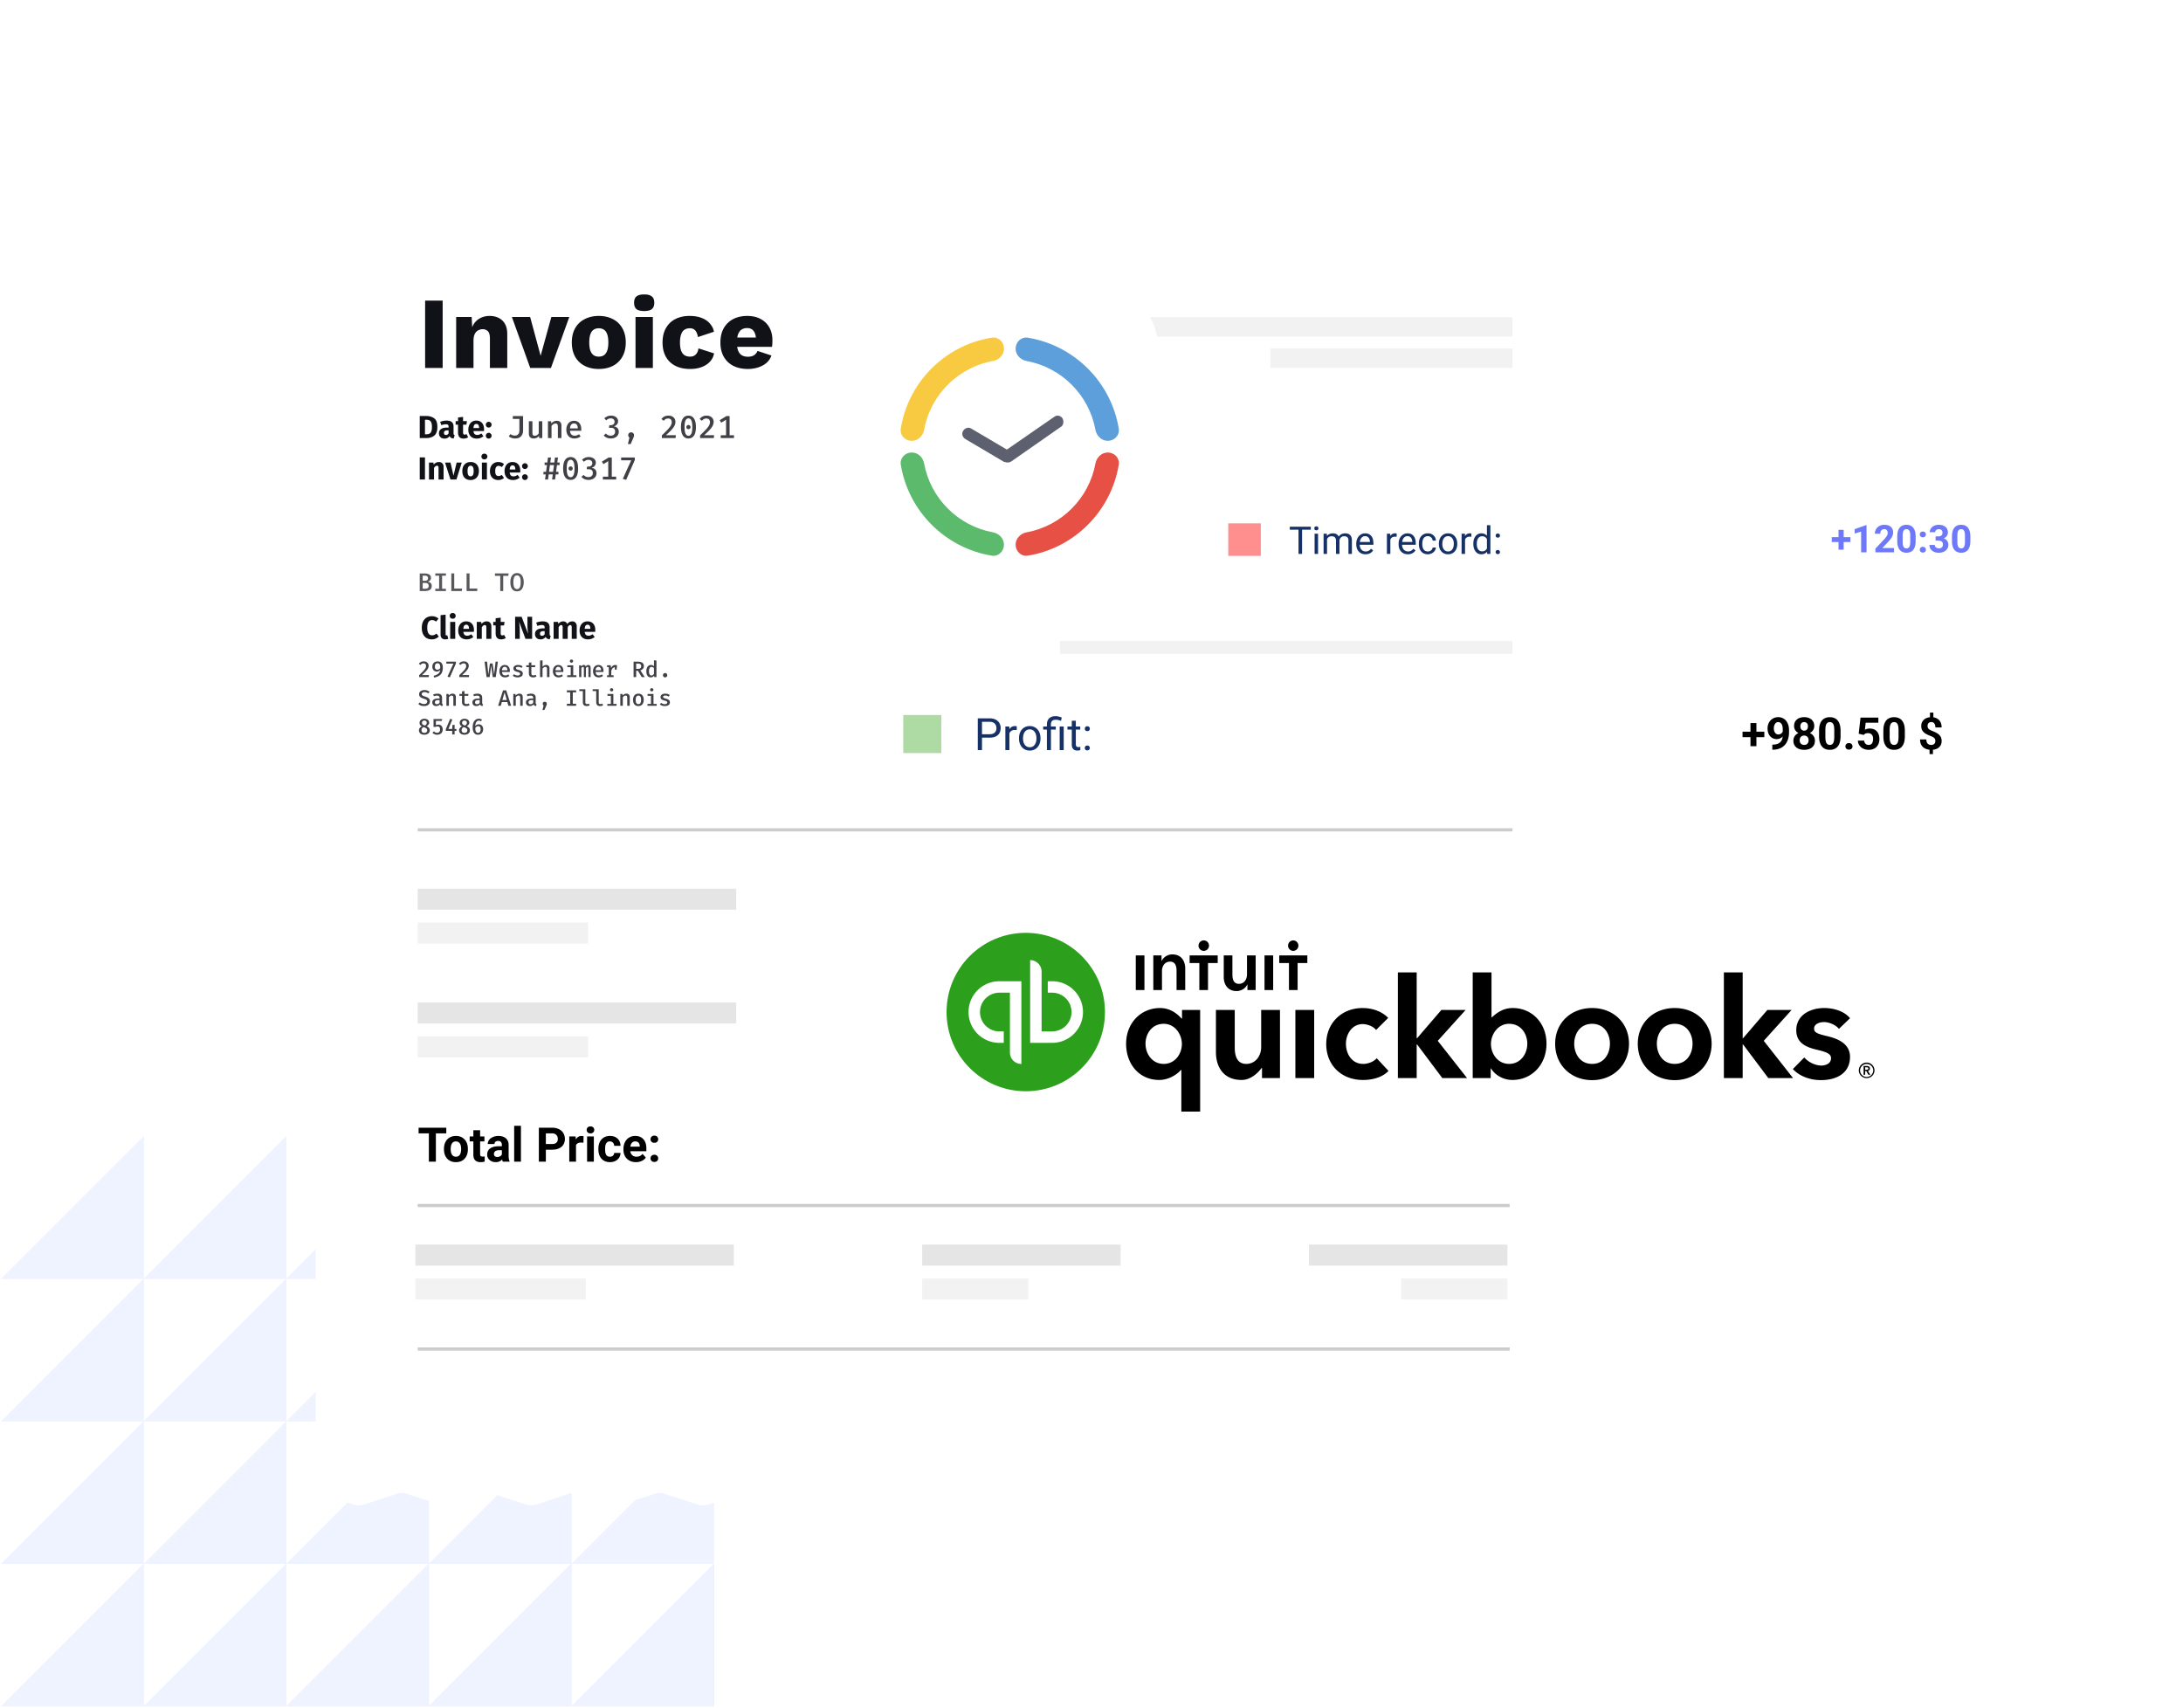 <svg width="685" height="536" fill="none" xmlns="http://www.w3.org/2000/svg"><path d="M45.135 535.407v-44.722L.413 535.407h44.722z" fill="#EFF2FF"/><path d="M45.135 535.407v-44.722L.413 535.407h44.722zm44.723 0v-44.722l-44.722 44.722h44.722z" fill="#EFF2FF"/><path d="M89.858 535.407v-44.722l-44.722 44.722h44.722zm44.722 0v-44.722l-44.722 44.722h44.722z" fill="#EFF2FF"/><path d="M134.58 535.407v-44.722l-44.722 44.722h44.722zm44.723 0v-44.722l-44.722 44.722h44.722z" fill="#EFF2FF"/><path d="M179.303 535.407v-44.722l-44.722 44.722h44.722zm44.722 0v-44.722l-44.722 44.722h44.722z" fill="#EFF2FF"/><path d="M224.025 535.407v-44.722l-44.722 44.722h44.722zm-178.89 0v-44.722L.413 535.407h44.722z" fill="#EFF2FF"/><path d="M45.135 535.407v-44.722L.413 535.407h44.722zm44.723 0v-44.722l-44.722 44.722h44.722z" fill="#EFF2FF"/><path d="M89.858 535.407v-44.722l-44.722 44.722h44.722zm44.722 0v-44.722l-44.722 44.722h44.722z" fill="#EFF2FF"/><path d="M134.58 535.407v-44.722l-44.722 44.722h44.722zm44.723 0v-44.722l-44.722 44.722h44.722z" fill="#EFF2FF"/><path d="M179.303 535.407v-44.722l-44.722 44.722h44.722zm44.722 0v-44.722l-44.722 44.722h44.722zm-178.89-44.722v-44.723L.413 490.685h44.722z" fill="#EFF2FF"/><path d="M45.135 490.685v-44.723L.413 490.685h44.722zm44.723 0v-44.723l-44.722 44.723h44.722z" fill="#EFF2FF"/><path d="M89.858 490.685v-44.723l-44.722 44.723h44.722zm44.722 0v-44.723l-44.722 44.723h44.722z" fill="#EFF2FF"/><path d="M134.58 490.685v-44.723l-44.722 44.723h44.722zm44.723 0v-44.723l-44.722 44.723h44.722z" fill="#EFF2FF"/><path d="M179.303 490.685v-44.723l-44.722 44.723h44.722zm44.722 0v-44.723l-44.722 44.723h44.722zm-178.89-44.722V401.24L.413 445.963h44.722z" fill="#EFF2FF"/><path d="M45.135 445.963V401.24L.413 445.963h44.722zm44.723 0V401.24l-44.722 44.723h44.722z" fill="#EFF2FF"/><path d="M89.858 445.963V401.24l-44.722 44.723h44.722zm44.722 0V401.24l-44.722 44.723h44.722z" fill="#EFF2FF"/><path d="M134.58 445.963V401.24l-44.722 44.723h44.722zm44.723 0V401.24l-44.722 44.723h44.722z" fill="#EFF2FF"/><path d="M179.303 445.963V401.24l-44.722 44.723h44.722zm44.722 0V401.24l-44.722 44.723h44.722zM45.135 401.24v-44.722L.413 401.24h44.722z" fill="#EFF2FF"/><path d="M45.135 401.24v-44.722L.413 401.24h44.722zm44.723 0v-44.722L45.136 401.24h44.722z" fill="#EFF2FF"/><path d="M89.858 401.24v-44.722L45.136 401.24h44.722zm44.722 0v-44.722L89.858 401.24h44.722z" fill="#EFF2FF"/><path d="M134.58 401.24v-44.722L89.858 401.24h44.722zm44.723 0v-44.722l-44.722 44.722h44.722z" fill="#EFF2FF"/><path d="M179.303 401.24v-44.722l-44.722 44.722h44.722zm44.722 0v-44.722l-44.722 44.722h44.722z" fill="#EFF2FF"/><g filter="url(#filter0_d_717_49613)"><path d="M504.276 58.04a5 5 0 0 0-3.454-4.756l-8.525-2.771a5.001 5.001 0 0 0-3.092 0l-10.433 3.392a5 5 0 0 1-3.092 0l-10.434-3.392a4.998 4.998 0 0 0-3.091 0l-10.434 3.392a4.997 4.997 0 0 1-3.091 0l-10.418-3.387a5 5 0 0 0-3.12.01l-10.138 3.362a5 5 0 0 1-3.12.01l-10.418-3.387a5.001 5.001 0 0 0-3.092 0l-10.433 3.392a5.001 5.001 0 0 1-3.092 0l-10.433-3.392a5.001 5.001 0 0 0-3.092 0l-10.434 3.392a4.998 4.998 0 0 1-3.091 0l-10.434-3.392a4.998 4.998 0 0 0-3.091 0l-10.434 3.392a5.001 5.001 0 0 1-3.092 0l-10.433-3.392a5.001 5.001 0 0 0-3.092 0l-10.434 3.392a4.998 4.998 0 0 1-3.091 0l-10.434-3.392a4.998 4.998 0 0 0-3.091 0l-10.418 3.386a5 5 0 0 1-3.12-.009l-10.138-3.363a5 5 0 0 0-3.12-.01l-10.418 3.387a5.001 5.001 0 0 1-3.092 0l-10.433-3.391a5.001 5.001 0 0 0-3.092 0l-10.433 3.392a5.001 5.001 0 0 1-3.092 0l-10.434-3.392a4.998 4.998 0 0 0-3.091 0l-10.434 3.392a5.001 5.001 0 0 1-3.092 0l-10.433-3.392a5.001 5.001 0 0 0-3.092 0l-10.433 3.392a5.001 5.001 0 0 1-3.092 0l-10.434-3.392a4.998 4.998 0 0 0-3.091 0l-10.434 3.392a4.998 4.998 0 0 1-3.091 0l-10.434-3.392a5.001 5.001 0 0 0-3.092 0l-10.433 3.392a5.001 5.001 0 0 1-3.092 0l-10.434-3.392a4.998 4.998 0 0 0-3.091 0l-8.525 2.771a5 5 0 0 0-3.455 4.755v5.986h405.216V58.04zM99.06 464.604a5 5 0 0 0 3.455 4.755l8.525 2.772a5.01 5.01 0 0 0 3.092 0l10.433-3.392a4.995 4.995 0 0 1 3.092 0l10.433 3.392a5.01 5.01 0 0 0 3.092 0l10.434-3.392a4.992 4.992 0 0 1 3.091 0l10.418 3.387a4.997 4.997 0 0 0 3.12-.01l10.138-3.363a5.004 5.004 0 0 1 3.12-.009l10.418 3.387a5.007 5.007 0 0 0 3.091 0l10.434-3.392a4.995 4.995 0 0 1 3.092 0l10.433 3.392a5.01 5.01 0 0 0 3.092 0l10.434-3.392a4.992 4.992 0 0 1 3.091 0l10.434 3.392a5.007 5.007 0 0 0 3.091 0l10.434-3.392a4.995 4.995 0 0 1 3.092 0l10.433 3.392a5.01 5.01 0 0 0 3.092 0l10.433-3.392a4.995 4.995 0 0 1 3.092 0l10.434 3.392a5.007 5.007 0 0 0 3.091 0l10.418-3.387a5.004 5.004 0 0 1 3.12.009l10.138 3.363a4.997 4.997 0 0 0 3.12.01l10.418-3.387a4.995 4.995 0 0 1 3.092 0l10.433 3.392a5.01 5.01 0 0 0 3.092 0l10.433-3.392a4.995 4.995 0 0 1 3.092 0l10.434 3.392a5.007 5.007 0 0 0 3.091 0l10.434-3.392a4.992 4.992 0 0 1 3.091 0l10.434 3.392a5.01 5.01 0 0 0 3.092 0l10.433-3.392a4.995 4.995 0 0 1 3.092 0l10.433 3.392a5.01 5.01 0 0 0 3.092 0l10.434-3.392a4.992 4.992 0 0 1 3.091 0l10.434 3.392a5.01 5.01 0 0 0 3.092 0l10.433-3.392a4.995 4.995 0 0 1 3.092 0l10.433 3.392a5.01 5.01 0 0 0 3.092 0l8.525-2.772a4.999 4.999 0 0 0 3.454-4.755v-5.986H99.06v5.986z" fill="#fff"/><path fill="#fff" d="M99.061 64.025h405.216v396.4H99.061z"/><path d="M138.901 94.336v21.12h-5.504v-21.12h5.504zm4.237 21.12v-16h4.864l.288 5.504-.608-.608c.213-1.152.586-2.112 1.12-2.88a5.296 5.296 0 0 1 2.048-1.728c.832-.405 1.76-.608 2.784-.608 1.109 0 2.069.213 2.88.64a4.63 4.63 0 0 1 1.952 1.888c.469.832.704 1.877.704 3.136v10.656h-5.44v-9.216c0-1.109-.214-1.877-.64-2.304-.427-.427-.971-.64-1.632-.64-.512 0-.992.128-1.44.384-.448.235-.8.619-1.056 1.152-.256.533-.384 1.248-.384 2.144v8.48h-5.44zm29.868-16h5.632l-5.76 16h-6.496l-5.76-16h5.728l3.296 12.192 3.36-12.192zm14.873-.32c1.685 0 3.157.33 4.416.992a6.848 6.848 0 0 1 2.976 2.848c.725 1.237 1.088 2.731 1.088 4.48 0 1.749-.363 3.253-1.088 4.512a7.098 7.098 0 0 1-2.976 2.848c-1.259.64-2.731.96-4.416.96-1.643 0-3.104-.32-4.384-.96a7.301 7.301 0 0 1-3.008-2.848c-.704-1.259-1.056-2.763-1.056-4.512 0-1.749.352-3.243 1.056-4.48a7.038 7.038 0 0 1 3.008-2.848c1.28-.661 2.741-.992 4.384-.992zm0 3.872c-.619 0-1.152.149-1.6.448-.448.299-.79.779-1.024 1.44-.235.661-.352 1.515-.352 2.56 0 1.045.117 1.899.352 2.56.234.64.576 1.12 1.024 1.44.448.299.981.448 1.6.448.64 0 1.184-.149 1.632-.448.448-.32.789-.8 1.024-1.44.234-.661.352-1.515.352-2.56 0-1.045-.118-1.899-.352-2.56-.235-.661-.576-1.141-1.024-1.44-.448-.299-.992-.448-1.632-.448zm14.26-5.408c-1.11 0-1.92-.203-2.432-.608-.491-.427-.736-1.088-.736-1.984 0-.917.245-1.579.736-1.984.512-.427 1.322-.64 2.432-.64 1.088 0 1.888.213 2.4.64.512.405.768 1.067.768 1.984 0 .896-.256 1.557-.768 1.984-.512.405-1.312.608-2.4.608zm2.72 1.856v16h-5.44v-16h5.44zm11.456-.32c1.622 0 2.966.235 4.032.704 1.088.448 1.931 1.056 2.528 1.824.619.747 1.003 1.557 1.152 2.432l-5.024 1.664c-.149-.917-.426-1.6-.832-2.048-.384-.469-.949-.704-1.696-.704-.682 0-1.258.16-1.728.48-.448.299-.789.789-1.024 1.472-.234.661-.352 1.515-.352 2.56 0 1.045.128 1.899.384 2.56.256.64.619 1.109 1.088 1.408.47.277 1.024.416 1.664.416.534 0 .971-.096 1.312-.288.363-.213.662-.512.896-.896.235-.384.384-.853.448-1.408l4.896 1.568c-.149.939-.554 1.781-1.216 2.528-.64.725-1.493 1.301-2.56 1.728-1.066.427-2.314.64-3.744.64-1.749 0-3.274-.32-4.576-.96-1.301-.661-2.304-1.611-3.008-2.848-.704-1.259-1.056-2.763-1.056-4.512 0-1.749.352-3.243 1.056-4.48.704-1.259 1.686-2.208 2.944-2.848 1.28-.661 2.752-.992 4.416-.992zm18.381 16.64c-1.771 0-3.307-.331-4.608-.992a7.098 7.098 0 0 1-2.976-2.848c-.704-1.237-1.056-2.731-1.056-4.48 0-1.749.352-3.243 1.056-4.48a7.142 7.142 0 0 1 2.944-2.848c1.28-.661 2.741-.992 4.384-.992 1.685 0 3.114.33 4.288.992 1.194.64 2.101 1.536 2.72 2.688.618 1.131.928 2.432.928 3.904 0 .384-.011.768-.032 1.152a9.423 9.423 0 0 1-.096.96h-12.672v-2.912h10.272l-2.592.992c0-1.28-.235-2.261-.704-2.944-.448-.683-1.152-1.024-2.112-1.024-.683 0-1.27.16-1.76.48-.47.32-.832.821-1.088 1.504-.235.683-.352 1.557-.352 2.624 0 1.045.138 1.899.416 2.56.277.64.672 1.109 1.184 1.408.512.277 1.13.416 1.856.416.81 0 1.45-.16 1.92-.48a2.84 2.84 0 0 0 1.088-1.344l4.352 1.44a5.12 5.12 0 0 1-1.568 2.336c-.726.619-1.6 1.088-2.624 1.408a10.36 10.36 0 0 1-3.168.48zm-101.055 14.75c1.086 0 1.956.247 2.61.74.66.487.99 1.383.99 2.69 0 1.287-.32 2.193-.96 2.72-.64.52-1.47.78-2.49.78h-2.08v-6.93h1.93zm-.29 1.19v4.55h.54c.54 0 .95-.167 1.23-.5.28-.34.42-.943.42-1.81 0-.593-.07-1.053-.21-1.38-.14-.327-.33-.55-.57-.67-.24-.127-.537-.19-.89-.19h-.52zm8.966 4.2c0 .2.026.347.08.44.06.093.153.163.28.21l-.33 1.03c-.327-.027-.594-.097-.8-.21a1.176 1.176 0 0 1-.48-.56c-.347.533-.88.8-1.6.8-.527 0-.947-.153-1.26-.46-.314-.307-.47-.707-.47-1.2 0-.58.213-1.023.64-1.33.426-.307 1.043-.46 1.85-.46h.54v-.23c0-.313-.067-.527-.2-.64-.134-.12-.367-.18-.7-.18-.174 0-.384.027-.63.08-.247.047-.5.113-.76.2l-.36-1.04a6.102 6.102 0 0 1 1.02-.29c.353-.067.68-.1.98-.1.76 0 1.316.157 1.67.47.353.313.53.783.53 1.41v2.06zm-2.39.58c.36 0 .64-.17.84-.51v-.94h-.39c-.36 0-.63.063-.81.19-.174.127-.26.323-.26.59 0 .213.053.38.16.5.113.113.266.17.46.17zm6.978.71c-.193.133-.42.237-.68.31-.253.073-.507.11-.76.11-1.16-.007-1.74-.647-1.74-1.92v-2.46h-.75v-1.1h.75v-1.15l1.58-.18v1.33h1.22l-.17 1.1h-1.05v2.44c0 .247.04.423.12.53.08.107.207.16.38.16.18 0 .37-.057.57-.17l.53 1zm4.982-2.51c0 .22-.01.41-.03.57h-3.29c.053.447.18.76.38.94.2.18.476.27.83.27.213 0 .42-.037.62-.11.2-.08.416-.2.65-.36l.65.88c-.62.493-1.31.74-2.07.74-.86 0-1.52-.253-1.98-.76-.46-.507-.69-1.187-.69-2.04 0-.54.096-1.023.29-1.45.193-.433.476-.773.85-1.02.373-.253.82-.38 1.34-.38.766 0 1.366.24 1.8.72.433.48.65 1.147.65 2zm-1.55-.45c-.014-.813-.3-1.22-.86-1.22-.274 0-.487.1-.64.3-.147.2-.237.53-.27.99h1.77v-.07zm3.017 1.57c.247 0 .457.09.63.27.18.173.27.383.27.63 0 .253-.09.47-.27.65a.858.858 0 0 1-.63.26.905.905 0 0 1-.65-.26.905.905 0 0 1-.26-.65c0-.247.087-.457.26-.63.18-.18.397-.27.65-.27zm0-3.46c.247 0 .457.09.63.27.18.173.27.383.27.63 0 .253-.09.47-.27.65a.858.858 0 0 1-.63.26.905.905 0 0 1-.65-.26.905.905 0 0 1-.26-.65c0-.247.087-.457.26-.63.18-.18.397-.27.65-.27z" fill="#111118"/><path opacity=".8" d="M164.141 135.086c0 .727-.21 1.327-.63 1.8-.414.467-1.044.7-1.89.7-.727 0-1.38-.213-1.96-.64l.47-.73c.26.167.506.287.74.36.233.067.47.1.71.1.433 0 .773-.14 1.02-.42.253-.28.38-.677.38-1.19v-3.62h-2.07v-.89h3.23v4.53zm2.926.78c0 .307.06.53.18.67.126.133.316.2.57.2.24 0 .47-.07.69-.21.226-.14.406-.317.54-.53v-3.82h1.12v5.28h-.97l-.07-.68c-.187.26-.43.46-.73.6-.3.14-.61.21-.93.21-.507 0-.887-.137-1.14-.41-.254-.273-.38-.663-.38-1.17v-3.83h1.12v3.69zm4.876-3.69h.97l.08.69c.22-.267.476-.47.77-.61.3-.147.613-.22.94-.22.486 0 .853.137 1.1.41.246.273.37.66.37 1.16v3.85h-1.12v-3.29c0-.327-.02-.577-.06-.75-.034-.18-.104-.31-.21-.39-.107-.087-.267-.13-.48-.13-.24 0-.47.073-.69.22-.214.147-.397.33-.55.55v3.79h-1.12v-5.28zm6.926 3c.033.513.18.9.44 1.16.266.253.6.38 1 .38.246 0 .48-.037.7-.11.226-.08.456-.197.69-.35l.48.68a2.68 2.68 0 0 1-.87.48c-.334.113-.684.17-1.05.17-.807 0-1.434-.25-1.88-.75-.447-.507-.67-1.18-.67-2.02 0-.527.096-1 .29-1.42a2.29 2.29 0 0 1 .84-1c.366-.24.793-.36 1.28-.36.7 0 1.253.237 1.66.71.413.467.62 1.11.62 1.93 0 .2-.01.367-.03.5h-3.5zm1.26-2.31c-.36 0-.654.13-.88.39-.227.26-.357.647-.39 1.16h2.45c-.014-.5-.12-.883-.32-1.15-.2-.267-.487-.4-.86-.4zm11.612-2.45c.447 0 .837.08 1.17.24.333.153.59.363.77.63.18.267.27.56.27.88 0 .413-.13.763-.39 1.05-.253.287-.58.477-.98.57.467.047.847.213 1.14.5.3.287.45.687.45 1.2 0 .393-.103.75-.31 1.07-.207.32-.5.573-.88.76-.38.18-.817.27-1.31.27a3.31 3.31 0 0 1-1.26-.24 2.546 2.546 0 0 1-.98-.72l.69-.6c.187.227.41.397.67.51.26.113.533.17.82.17.433 0 .773-.113 1.02-.34.253-.227.38-.533.38-.92 0-.807-.447-1.21-1.34-1.21h-.59l.13-.82h.42c.347 0 .633-.093.86-.28.233-.187.35-.457.35-.81 0-.327-.11-.58-.33-.76-.22-.187-.507-.28-.86-.28-.28 0-.533.05-.76.15-.227.1-.45.257-.67.47l-.59-.64a2.929 2.929 0 0 1 2.11-.85zm6.296 5.24c.26 0 .477.087.65.26.18.173.27.387.27.64 0 .147-.023.293-.07.44-.04.147-.113.337-.22.57l-.77 1.77h-.87l.48-2.03a.939.939 0 0 1-.28-.32.944.944 0 0 1-.1-.43c0-.253.087-.467.26-.64a.905.905 0 0 1 .65-.26zm11.712-5.24c.454 0 .844.087 1.17.26.334.173.587.407.76.7.174.293.26.623.26.99 0 .407-.093.803-.28 1.19-.186.38-.49.803-.91 1.27-.42.46-1.013 1.037-1.78 1.73h3.13l-.12.9h-4.29v-.85c.867-.833 1.514-1.483 1.94-1.95.427-.473.727-.877.9-1.21.174-.333.26-.67.26-1.01 0-.347-.1-.62-.3-.82-.2-.2-.473-.3-.82-.3-.3 0-.556.057-.77.17-.206.107-.416.29-.63.55l-.72-.56c.274-.353.587-.617.94-.79.354-.18.774-.27 1.26-.27zm6.276 0c.767 0 1.35.31 1.75.93.4.613.6 1.497.6 2.65 0 1.153-.2 2.04-.6 2.66-.4.62-.983.93-1.75.93-.766 0-1.35-.31-1.75-.93-.4-.62-.6-1.507-.6-2.66 0-1.153.2-2.037.6-2.65.4-.62.984-.93 1.75-.93zm0 .86c-.4 0-.703.217-.91.65-.206.433-.31 1.123-.31 2.07 0 .96.104 1.657.31 2.09.207.433.51.65.91.65s.704-.217.91-.65c.207-.433.31-1.13.31-2.09 0-.953-.103-1.643-.31-2.07-.206-.433-.51-.65-.91-.65zm0 2.08c.187 0 .344.063.47.19.127.127.19.28.19.46a.637.637 0 0 1-.19.47.636.636 0 0 1-.47.19.639.639 0 0 1-.47-.19.657.657 0 0 1-.18-.47c0-.18.06-.333.18-.46a.639.639 0 0 1 .47-.19zm5.716-2.94c.454 0 .844.087 1.17.26.334.173.587.407.76.7.174.293.26.623.26.99 0 .407-.093.803-.28 1.19-.186.38-.49.803-.91 1.27-.42.46-1.013 1.037-1.78 1.73h3.13l-.12.9h-4.29v-.85c.867-.833 1.514-1.483 1.94-1.95.427-.473.727-.877.9-1.21.174-.333.26-.67.26-1.01 0-.347-.1-.62-.3-.82-.2-.2-.473-.3-.82-.3-.3 0-.556.057-.77.17-.206.107-.416.29-.63.55l-.72-.56c.274-.353.587-.617.94-.79.354-.18.774-.27 1.26-.27zm8.577 6.16v.88h-4.17v-.88h1.68v-4.87l-1.52.93-.48-.78 2.12-1.3h.99v6.02h1.38z" fill="#111118"/><path d="M133.351 143.526v6.93h-1.64v-6.93h1.64zm4.369 1.45c.46 0 .82.14 1.08.42.26.28.39.673.39 1.18v3.88h-1.58v-3.61c0-.267-.043-.45-.13-.55-.08-.107-.203-.16-.37-.16-.32 0-.626.23-.92.69v3.63h-1.58v-5.31h1.38l.11.63a2.41 2.41 0 0 1 .73-.6c.267-.133.564-.2.89-.2zm7.173.17l-1.67 5.31h-1.87l-1.71-5.31h1.72l.94 4.11.98-4.11h1.61zm2.779-.17c.813 0 1.45.25 1.91.75.46.493.69 1.187.69 2.08 0 .567-.107 1.063-.32 1.49a2.29 2.29 0 0 1-.9.98c-.387.233-.847.35-1.38.35-.807 0-1.443-.247-1.91-.74-.46-.5-.69-1.197-.69-2.09 0-.567.103-1.06.31-1.48a2.35 2.35 0 0 1 .9-.99c.393-.233.857-.35 1.39-.35zm0 1.16c-.32 0-.56.137-.72.41-.16.267-.24.683-.24 1.25 0 .58.077 1.003.23 1.27.16.267.403.4.73.4.32 0 .56-.133.72-.4.16-.273.24-.693.24-1.26 0-.58-.08-1.003-.24-1.27-.153-.267-.393-.4-.72-.4zm5.12-.99v5.31h-1.58v-5.31h1.58zm-.8-2.8a.91.91 0 0 1 .67.26c.18.167.27.38.27.64s-.09.477-.27.65a.927.927 0 0 1-.67.25c-.274 0-.497-.083-.67-.25a.879.879 0 0 1-.26-.65c0-.26.086-.473.26-.64a.907.907 0 0 1 .67-.26zm4.342 2.63c.367 0 .697.053.99.16.293.107.57.27.83.49l-.68.94c-.333-.253-.67-.38-1.01-.38-.353 0-.62.13-.8.39-.18.26-.27.68-.27 1.26 0 .56.09.957.27 1.19.18.233.44.35.78.35.18 0 .343-.027.49-.08a3.8 3.8 0 0 0 .53-.28l.69.98c-.527.42-1.123.63-1.79.63-.54 0-1.007-.113-1.4-.34a2.365 2.365 0 0 1-.91-.97c-.213-.42-.32-.91-.32-1.47 0-.56.107-1.057.32-1.49.213-.433.517-.77.91-1.01.393-.247.85-.37 1.37-.37zm6.92 2.72c0 .22-.01.41-.03.57h-3.29c.053.447.18.76.38.94.2.18.477.27.83.27.213 0 .42-.037.62-.11.2-.08.417-.2.65-.36l.65.88c-.62.493-1.31.74-2.07.74-.86 0-1.52-.253-1.98-.76-.46-.507-.69-1.187-.69-2.04 0-.54.097-1.023.29-1.45.193-.433.477-.773.85-1.02.373-.253.82-.38 1.34-.38.767 0 1.367.24 1.8.72.433.48.65 1.147.65 2zm-1.55-.45c-.013-.813-.3-1.22-.86-1.22-.273 0-.487.1-.64.3-.147.2-.237.53-.27.99h1.77v-.07zm3.017 1.57c.247 0 .457.09.63.27.18.173.27.383.27.63 0 .253-.09.47-.27.65a.858.858 0 0 1-.63.26.905.905 0 0 1-.65-.26.905.905 0 0 1-.26-.65c0-.247.087-.457.26-.63.18-.18.397-.27.65-.27zm0-3.46c.247 0 .457.09.63.27.18.173.27.383.27.63 0 .253-.09.47-.27.65a.858.858 0 0 1-.63.26.905.905 0 0 1-.65-.26.905.905 0 0 1-.26-.65c0-.247.087-.457.26-.63.18-.18.397-.27.65-.27z" fill="#111118"/><path opacity=".8" d="M174.491 148.056h.74v.8h-.85l-.21 1.6h-.93l.21-1.6h-1.27l-.21 1.6h-.94l.21-1.6h-.72v-.8h.82l.29-2.12h-.74v-.81h.85l.21-1.57h.94l-.22 1.57h1.27l.21-1.57h.94l-.22 1.57h.73v.81h-.83l-.28 2.12zm-.94 0l.29-2.12h-1.28l-.28 2.12h1.27zm5.506-4.64c.766 0 1.35.31 1.75.93.4.613.6 1.497.6 2.65 0 1.153-.2 2.04-.6 2.66-.4.62-.984.93-1.75.93-.767 0-1.35-.31-1.75-.93-.4-.62-.6-1.507-.6-2.66 0-1.153.2-2.037.6-2.65.4-.62.983-.93 1.75-.93zm0 .86c-.4 0-.704.217-.91.65-.207.433-.31 1.123-.31 2.07 0 .96.103 1.657.31 2.09.206.433.51.65.91.65s.703-.217.91-.65c.206-.433.31-1.13.31-2.09 0-.953-.104-1.643-.31-2.07-.207-.433-.51-.65-.91-.65zm0 2.08c.186 0 .343.063.47.19a.63.63 0 0 1 .19.46.641.641 0 0 1-.19.47.639.639 0 0 1-.47.19.636.636 0 0 1-.47-.19.657.657 0 0 1-.18-.47c0-.18.06-.333.18-.46a.636.636 0 0 1 .47-.19zm5.696-2.94c.446 0 .836.08 1.17.24.333.153.59.363.77.63.18.267.27.56.27.88 0 .413-.13.763-.39 1.05-.254.287-.58.477-.98.57.466.047.846.213 1.14.5.3.287.45.687.45 1.2 0 .393-.104.75-.31 1.07-.207.32-.5.573-.88.76-.38.18-.817.27-1.31.27a3.31 3.31 0 0 1-1.26-.24 2.539 2.539 0 0 1-.98-.72l.69-.6c.186.227.41.397.67.51.26.113.533.17.82.17.433 0 .773-.113 1.02-.34.253-.227.38-.533.38-.92 0-.807-.447-1.21-1.34-1.21h-.59l.13-.82h.42c.346 0 .633-.093.86-.28.233-.187.35-.457.35-.81 0-.327-.11-.58-.33-.76-.22-.187-.507-.28-.86-.28-.28 0-.534.05-.76.15-.227.1-.45.257-.67.47l-.59-.64a2.927 2.927 0 0 1 2.11-.85zm8.596 6.16v.88h-4.17v-.88h1.68v-4.87l-1.52.93-.48-.78 2.12-1.3h.99v6.02h1.38zm2.076.68l2.64-5.82h-3.16v-.88h4.29v.8l-2.72 6.22-1.05-.32z" fill="#111118"/><path opacity=".7" d="M135.477 183.864c0 .571-.203.979-.608 1.224-.406.245-.92.368-1.544.368h-1.616v-5.52h1.512c.586 0 1.069.109 1.448.328.378.213.568.571.568 1.072 0 .32-.099.584-.296.792a1.38 1.38 0 0 1-.728.4c.362.064.664.2.904.408.24.203.36.512.36.928zm-1.184-2.456c0-.272-.086-.469-.256-.592-.166-.123-.411-.184-.736-.184h-.664v1.592h.72c.314 0 .549-.064.704-.192.154-.133.232-.341.232-.624zm.216 2.456c0-.347-.096-.589-.288-.728-.192-.144-.459-.216-.8-.216h-.784v1.816h.752c.746 0 1.12-.291 1.12-.872zm5.412-3.224h-1.2v4.104h1.2v.712h-3.328v-.712h1.2v-4.104h-1.2v-.704h3.328v.704zm1.693-.704h.92v4.744h2.48l-.104.776h-3.296v-5.52zm4.797 0h.92v4.744h2.48l-.104.776h-3.296v-5.52zm11.49 5.52h-.928v-4.768h-1.664v-.752h4.28l-.096.752h-1.592v4.768zm6.437-2.76c0 .875-.182 1.571-.544 2.088-.358.517-.875.776-1.552.776-.678 0-1.198-.253-1.56-.76-.358-.512-.536-1.211-.536-2.096 0-.875.178-1.573.536-2.096.362-.523.882-.784 1.56-.784.677 0 1.194.259 1.552.776.362.512.544 1.211.544 2.096zm-.952 0c0-.725-.091-1.264-.272-1.616-.182-.352-.472-.528-.872-.528s-.691.176-.872.528c-.182.352-.272.893-.272 1.624 0 .72.09 1.256.272 1.608.186.352.477.528.872.528.4 0 .69-.176.872-.528.181-.352.272-.891.272-1.616z" fill="#111118"/><path d="M135.501 193.356c.434 0 .817.063 1.15.19.34.127.66.317.96.57l-.78.93c-.206-.16-.41-.28-.61-.36-.2-.08-.413-.12-.64-.12-.466 0-.836.197-1.11.59-.266.393-.4 1-.4 1.82 0 .807.134 1.407.4 1.8.274.387.65.58 1.13.58.254 0 .484-.047.69-.14.207-.1.43-.24.67-.42l.73.94a3.13 3.13 0 0 1-.95.64c-.366.167-.773.25-1.22.25-.64 0-1.196-.14-1.67-.42-.473-.28-.843-.693-1.11-1.24-.26-.553-.39-1.217-.39-1.99 0-.753.134-1.403.4-1.95.274-.547.647-.96 1.12-1.24a3.116 3.116 0 0 1 1.63-.43zm4.205 7.27c-.46 0-.82-.13-1.08-.39-.254-.267-.38-.643-.38-1.13v-6.07l1.58-.17v6.18c0 .22.09.33.27.33.093 0 .18-.017.26-.05l.31 1.12c-.287.12-.607.18-.96.18zm3.139-5.48v5.31h-1.58v-5.31h1.58zm-.8-2.8a.91.91 0 0 1 .67.26c.18.167.27.38.27.64s-.09.477-.27.65a.927.927 0 0 1-.67.25c-.274 0-.497-.083-.67-.25a.879.879 0 0 1-.26-.65c0-.26.086-.473.26-.64a.907.907 0 0 1 .67-.26zm6.672 5.35c0 .22-.01.41-.03.57h-3.29c.053.447.18.76.38.94.2.18.476.27.83.27.213 0 .42-.037.62-.11.2-.08.416-.2.65-.36l.65.88c-.62.493-1.31.74-2.07.74-.86 0-1.52-.253-1.98-.76-.46-.507-.69-1.187-.69-2.04 0-.54.096-1.023.29-1.45.193-.433.476-.773.85-1.02.373-.253.82-.38 1.34-.38.766 0 1.366.24 1.8.72.433.48.65 1.147.65 2zm-1.55-.45c-.014-.813-.3-1.22-.86-1.22-.274 0-.487.1-.64.3-.147.2-.237.53-.27.99h1.77v-.07zm5.547-2.27c.46 0 .82.14 1.08.42.26.28.39.673.39 1.18v3.88h-1.58v-3.61c0-.267-.043-.45-.13-.55-.08-.107-.203-.16-.37-.16-.32 0-.626.23-.92.69v3.63h-1.58v-5.31h1.38l.11.63a2.41 2.41 0 0 1 .73-.6c.267-.133.564-.2.89-.2zm5.992 5.23c-.193.133-.42.237-.68.31-.253.073-.507.11-.76.11-1.16-.007-1.74-.647-1.74-1.92v-2.46h-.75v-1.1h.75v-1.15l1.58-.18v1.33h1.22l-.17 1.1h-1.05v2.44c0 .247.04.423.12.53.08.107.207.16.38.16.18 0 .37-.057.57-.17l.53 1zm8.27.25h-2.09l-2-5.37c.067.527.117.993.15 1.4.04.4.06.877.06 1.43v2.54h-1.46v-6.93h2.04l2.05 5.38a16.384 16.384 0 0 1-.22-2.58v-2.8h1.47v6.93zm5.481-1.54c0 .2.027.347.08.44.06.093.154.163.28.21l-.33 1.03c-.326-.027-.593-.097-.8-.21a1.187 1.187 0 0 1-.48-.56c-.346.533-.88.8-1.6.8-.526 0-.946-.153-1.26-.46-.313-.307-.47-.707-.47-1.2 0-.58.214-1.023.64-1.33.427-.307 1.044-.46 1.85-.46h.54v-.23c0-.313-.066-.527-.2-.64-.133-.12-.366-.18-.7-.18-.173 0-.383.027-.63.08-.246.047-.5.113-.76.2l-.36-1.04a6.157 6.157 0 0 1 1.02-.29c.354-.067.68-.1.98-.1.76 0 1.317.157 1.67.47.354.313.53.783.53 1.41v2.06zm-2.39.58c.36 0 .64-.17.84-.51v-.94h-.39c-.36 0-.63.063-.81.19-.173.127-.26.323-.26.59 0 .213.054.38.16.5.114.113.267.17.46.17zm9.519-4.52c.42 0 .756.143 1.01.43.253.28.38.67.38 1.17v3.88h-1.58v-3.61c0-.473-.15-.71-.45-.71a.64.64 0 0 0-.44.17c-.127.113-.25.287-.37.52v3.63h-1.58v-3.61c0-.473-.15-.71-.45-.71-.16 0-.307.06-.44.18-.127.113-.25.283-.37.51v3.63h-1.58v-5.31h1.38l.11.62c.206-.267.433-.463.68-.59.253-.133.54-.2.86-.2.3 0 .556.073.77.22.22.147.38.353.48.62.213-.287.446-.497.7-.63.26-.14.556-.21.89-.21zm7.207 2.72c0 .22-.01.41-.03.57h-3.29c.053.447.18.76.38.94.2.18.477.27.83.27.213 0 .42-.037.62-.11.2-.08.417-.2.65-.36l.65.88c-.62.493-1.31.74-2.07.74-.86 0-1.52-.253-1.98-.76-.46-.507-.69-1.187-.69-2.04 0-.54.097-1.023.29-1.45.193-.433.477-.773.85-1.02.373-.253.82-.38 1.34-.38.767 0 1.367.24 1.8.72.433.48.65 1.147.65 2zm-1.55-.45c-.013-.813-.3-1.22-.86-1.22-.273 0-.487.1-.64.3-.147.2-.237.53-.27.99h1.77v-.07z" fill="#111118"/><path opacity=".8" d="M132.965 207.528c.317 0 .59.061.819.182.233.121.41.285.532.49.121.205.182.436.182.693 0 .285-.066.562-.196.833-.131.266-.343.562-.637.889-.294.322-.71.726-1.246 1.211h2.191l-.084.63h-3.003v-.595a32.53 32.53 0 0 0 1.358-1.365c.298-.331.508-.614.63-.847.121-.233.182-.469.182-.707 0-.243-.07-.434-.21-.574-.14-.14-.332-.21-.574-.21-.21 0-.39.04-.539.119a1.467 1.467 0 0 0-.441.385l-.504-.392c.191-.247.41-.432.658-.553a1.92 1.92 0 0 1 .882-.189zm4.337.007c.541 0 .952.168 1.232.504.28.336.42.798.42 1.386 0 .653-.094 1.188-.28 1.603-.187.411-.476.74-.868.987-.388.243-.91.446-1.568.609l-.175-.567c.648-.173 1.143-.401 1.484-.686.34-.289.534-.677.581-1.162-.299.341-.661.513-1.085.518-.262 0-.497-.063-.707-.189a1.324 1.324 0 0 1-.497-.539 1.803 1.803 0 0 1-.175-.819c0-.341.07-.635.21-.882.144-.247.34-.436.588-.567.247-.131.527-.196.84-.196zm-.063 2.604c.182-.005.345-.049.49-.133.144-.084.282-.205.413-.364.009-.546-.052-.933-.182-1.162-.126-.233-.348-.35-.665-.35-.271 0-.479.089-.623.266-.14.177-.21.439-.21.784 0 .331.067.574.203.728.135.154.326.231.574.231zm3.182 2.177l1.848-4.074h-2.212v-.616h3.003v.56l-1.904 4.354-.735-.224zm5.135-4.788c.318 0 .591.061.819.182.234.121.411.285.532.49.122.205.182.436.182.693 0 .285-.065.562-.196.833-.13.266-.343.562-.637.889-.294.322-.709.726-1.246 1.211h2.191l-.084.63h-3.003v-.595a31.326 31.326 0 0 0 1.358-1.365c.299-.331.509-.614.63-.847a1.51 1.51 0 0 0 .182-.707c0-.243-.07-.434-.21-.574-.14-.14-.331-.21-.574-.21-.21 0-.389.04-.539.119a1.491 1.491 0 0 0-.441.385l-.504-.392a1.89 1.89 0 0 1 .658-.553c.248-.126.542-.189.882-.189zm10.012 4.928h-.952l-.476-3.577-.497 3.577h-.966l-.616-4.83h.784l.378 4.046.518-3.486h.833l.483 3.486.448-4.046h.728l-.665 4.83zm1.95-1.596c.023.359.126.63.308.812.187.177.42.266.7.266.173 0 .336-.026.49-.077.159-.056.32-.138.483-.245l.336.476a1.874 1.874 0 0 1-.609.336 2.274 2.274 0 0 1-.735.119c-.565 0-1.003-.175-1.316-.525-.313-.355-.469-.826-.469-1.414 0-.369.068-.7.203-.994a1.6 1.6 0 0 1 .588-.7c.257-.168.555-.252.896-.252.49 0 .877.166 1.162.497.289.327.434.777.434 1.351 0 .14-.007.257-.021.35h-2.45zm.882-1.617a.78.78 0 0 0-.616.273c-.159.182-.25.453-.273.812h1.715c-.009-.35-.084-.618-.224-.805-.14-.187-.341-.28-.602-.28zm4.008 2.709c.248 0 .441-.044.581-.133.145-.089.217-.21.217-.364a.473.473 0 0 0-.063-.259c-.042-.07-.126-.133-.252-.189a3.234 3.234 0 0 0-.567-.189c-.406-.103-.711-.233-.917-.392-.2-.163-.301-.397-.301-.7 0-.322.133-.579.399-.77.266-.196.626-.294 1.078-.294.546 0 1.015.142 1.407.427l-.336.497a1.872 1.872 0 0 0-1.05-.329c-.466 0-.7.135-.7.406 0 .093.026.17.077.231a.83.83 0 0 0 .28.175c.131.051.325.112.581.182.402.112.7.25.896.413.201.163.301.408.301.735 0 .378-.156.665-.469.861-.312.191-.7.287-1.162.287-.611 0-1.117-.173-1.519-.518l.413-.476c.154.121.325.219.511.294.192.07.39.105.595.105zm5.941.308c-.14.089-.304.159-.49.21a2.225 2.225 0 0 1-.588.077c-.42 0-.745-.107-.973-.322-.229-.219-.343-.516-.343-.889v-2.002h-.819v-.574h.819v-.826l.784-.091v.917h1.253l-.091.574h-1.162v1.995c0 .201.051.35.154.448.102.093.266.14.49.14.247 0 .476-.058.686-.175l.28.518zm1.894-3.045c.149-.182.322-.32.518-.413.201-.093.411-.14.63-.14.341 0 .597.096.77.287.173.187.259.457.259.812v2.695h-.784v-2.576c0-.219-.042-.376-.126-.469-.084-.098-.219-.147-.406-.147a.826.826 0 0 0-.476.161 1.515 1.515 0 0 0-.385.385v2.646h-.784v-5.173l.784-.084v2.016zm4.064 1.645c.024.359.126.63.308.812.187.177.42.266.7.266.173 0 .336-.026.49-.077.159-.056.32-.138.483-.245l.336.476a1.853 1.853 0 0 1-.609.336 2.274 2.274 0 0 1-.735.119c-.564 0-1.003-.175-1.316-.525-.312-.355-.469-.826-.469-1.414 0-.369.068-.7.203-.994.136-.299.332-.532.588-.7.257-.168.556-.252.896-.252.49 0 .878.166 1.162.497.29.327.434.777.434 1.351 0 .14-.007.257-.021.35h-2.45zm.882-1.617a.78.78 0 0 0-.616.273c-.158.182-.249.453-.273.812h1.715c-.009-.35-.084-.618-.224-.805-.14-.187-.34-.28-.602-.28zm4.141-2.296c.15 0 .271.049.364.147.098.093.147.21.147.35a.492.492 0 0 1-.511.49.504.504 0 0 1-.371-.14.476.476 0 0 1-.14-.35c0-.145.047-.264.14-.357a.518.518 0 0 1 .371-.14zm.539 4.935h1.008v.574h-2.891v-.574h1.099v-2.548h-1.064v-.574h1.848v3.122zm4.73-3.22a.66.66 0 0 1 .539.238c.13.159.196.429.196.812v2.744h-.693v-2.639c0-.205-.017-.348-.049-.427-.028-.079-.094-.119-.196-.119-.196 0-.378.124-.546.371v2.814h-.637v-2.639c0-.205-.017-.348-.049-.427-.028-.079-.094-.119-.196-.119-.196 0-.378.124-.546.371v2.814h-.7v-3.696h.588l.056.399c.116-.163.235-.287.357-.371a.743.743 0 0 1 .434-.126c.326 0 .536.156.63.469.112-.149.233-.264.364-.343a.809.809 0 0 1 .448-.126zm2.3 2.198c.023.359.126.63.308.812.187.177.42.266.7.266.173 0 .336-.026.49-.077.159-.056.32-.138.483-.245l.336.476a1.874 1.874 0 0 1-.609.336 2.274 2.274 0 0 1-.735.119c-.565 0-1.003-.175-1.316-.525-.313-.355-.469-.826-.469-1.414 0-.369.068-.7.203-.994a1.6 1.6 0 0 1 .588-.7c.257-.168.555-.252.896-.252.49 0 .877.166 1.162.497.289.327.434.777.434 1.351 0 .14-.007.257-.021.35h-2.45zm.882-1.617a.78.78 0 0 0-.616.273c-.159.182-.25.453-.273.812h1.715c-.009-.35-.084-.618-.224-.805-.14-.187-.341-.28-.602-.28zm5.282-.574c.192 0 .378.03.56.091l-.133 1.365h-.56v-.756a.927.927 0 0 0-.672.308c-.186.201-.336.483-.448.847v1.372h.742v.56h-2.072v-.56h.546v-2.576h-.546v-.56h1.141l.14.854c.145-.317.32-.553.525-.707.21-.159.469-.238.777-.238zm8.976.357c0 .336-.101.616-.301.84a1.738 1.738 0 0 1-.798.49l1.372 2.1h-.945l-1.218-1.988h-.525v1.988h-.812v-4.83h1.344c1.255 0 1.883.467 1.883 1.4zm-.847 0c0-.28-.082-.483-.245-.609-.159-.126-.406-.189-.742-.189h-.581v1.645h.602c.317 0 .557-.068.721-.203.163-.135.245-.35.245-.644zm4.799-1.75v5.18h-.693l-.056-.455a1.239 1.239 0 0 1-.448.406c-.177.093-.373.14-.588.14-.462 0-.81-.173-1.043-.518-.233-.345-.35-.819-.35-1.421 0-.378.058-.714.175-1.008.121-.294.292-.523.511-.686a1.24 1.24 0 0 1 .777-.252c.378 0 .688.135.931.406v-1.883l.784.091zm-1.512 1.988a.698.698 0 0 0-.623.336c-.14.219-.21.555-.21 1.008 0 .896.257 1.344.77 1.344.308 0 .572-.177.791-.532v-1.743c-.191-.275-.434-.413-.728-.413zm3.553 2.604a.65.65 0 0 1 .196-.476.648.648 0 0 1 .476-.196c.192 0 .353.065.483.196a.647.647 0 0 1 .196.476.656.656 0 0 1-.196.483.653.653 0 0 1-.483.196.648.648 0 0 1-.476-.196.66.66 0 0 1-.196-.483zm-73.128 8.223c0 .289-.075.544-.224.763a1.41 1.41 0 0 1-.637.511 2.446 2.446 0 0 1-.987.182c-.747 0-1.34-.215-1.778-.644l.448-.497c.364.336.807.504 1.33.504.289 0 .527-.068.714-.203a.663.663 0 0 0 .287-.574.685.685 0 0 0-.091-.364.711.711 0 0 0-.294-.259 3.095 3.095 0 0 0-.602-.238c-.537-.159-.931-.348-1.183-.567-.252-.219-.378-.509-.378-.868 0-.257.07-.483.21-.679.144-.201.343-.355.595-.462a2.08 2.08 0 0 1 .854-.168c.648 0 1.187.194 1.617.581l-.427.483a1.7 1.7 0 0 0-1.141-.427c-.262 0-.474.054-.637.161a.523.523 0 0 0-.238.462c0 .126.032.233.098.322.07.089.184.17.343.245.163.07.392.149.686.238.466.14.821.32 1.064.539.247.219.371.539.371.959zm3.805.462c0 .14.021.245.063.315a.386.386 0 0 0 .217.147l-.182.532c-.388-.047-.642-.217-.763-.511a1.324 1.324 0 0 1-.511.385 1.71 1.71 0 0 1-.665.126c-.374 0-.67-.105-.889-.315-.22-.21-.329-.488-.329-.833 0-.387.151-.686.455-.896.308-.21.742-.315 1.302-.315h.525v-.238c0-.233-.07-.404-.21-.511-.14-.107-.343-.161-.609-.161-.131 0-.283.016-.455.049a3.785 3.785 0 0 0-.525.14l-.196-.553a3.641 3.641 0 0 1 1.295-.252c.49 0 .858.107 1.106.322.247.215.371.52.371.917v1.652zm-1.61.42a.946.946 0 0 0 .469-.126.942.942 0 0 0 .364-.35v-.819h-.434c-.355 0-.614.061-.777.182-.164.117-.245.287-.245.511 0 .196.051.345.154.448.107.103.263.154.469.154zm2.979-3.213h.679l.056.483a1.573 1.573 0 0 1 1.197-.581c.341 0 .597.096.77.287.173.191.259.462.259.812v2.695h-.784v-2.303c0-.229-.014-.404-.042-.525-.023-.126-.072-.217-.147-.273-.075-.061-.187-.091-.336-.091a.855.855 0 0 0-.483.154 1.515 1.515 0 0 0-.385.385v2.653h-.784v-3.696zm7.284 3.5a1.78 1.78 0 0 1-.49.21 2.214 2.214 0 0 1-.588.077c-.42 0-.744-.107-.973-.322-.228-.219-.343-.516-.343-.889v-2.002h-.819v-.574h.819v-.826l.784-.091v.917h1.253l-.091.574h-1.162v1.995c0 .201.052.35.154.448.103.093.266.14.49.14.248 0 .476-.058.686-.175l.28.518zm3.939-.707c0 .14.021.245.063.315a.386.386 0 0 0 .217.147l-.182.532c-.388-.047-.642-.217-.763-.511a1.324 1.324 0 0 1-.511.385 1.71 1.71 0 0 1-.665.126c-.374 0-.67-.105-.889-.315-.22-.21-.329-.488-.329-.833 0-.387.151-.686.455-.896.308-.21.742-.315 1.302-.315h.525v-.238c0-.233-.07-.404-.21-.511-.14-.107-.343-.161-.609-.161-.131 0-.283.016-.455.049a3.785 3.785 0 0 0-.525.14l-.196-.553a3.641 3.641 0 0 1 1.295-.252c.49 0 .858.107 1.106.322.247.215.371.52.371.917v1.652zm-1.61.42a.946.946 0 0 0 .469-.126.942.942 0 0 0 .364-.35v-.819h-.434c-.355 0-.614.061-.777.182-.164.117-.245.287-.245.511 0 .196.051.345.154.448.107.103.263.154.469.154zm7.778-.679l-.336 1.162h-.833l1.54-4.83h1.008l1.54 4.83h-.861l-.336-1.162h-1.722zm1.554-.63l-.693-2.408-.693 2.408h1.386zm2.041-1.904h.679l.056.483a1.573 1.573 0 0 1 1.197-.581c.341 0 .598.096.77.287.173.191.259.462.259.812v2.695h-.784v-2.303c0-.229-.014-.404-.042-.525-.023-.126-.072-.217-.147-.273-.074-.061-.186-.091-.336-.091a.855.855 0 0 0-.483.154 1.531 1.531 0 0 0-.385.385v2.653h-.784v-3.696zm7.026 2.793c0 .14.021.245.063.315a.386.386 0 0 0 .217.147l-.182.532c-.388-.047-.642-.217-.763-.511a1.324 1.324 0 0 1-.511.385 1.71 1.71 0 0 1-.665.126c-.374 0-.67-.105-.889-.315-.22-.21-.329-.488-.329-.833 0-.387.151-.686.455-.896.308-.21.742-.315 1.302-.315h.525v-.238c0-.233-.07-.404-.21-.511-.14-.107-.343-.161-.609-.161-.131 0-.283.016-.455.049a3.785 3.785 0 0 0-.525.14l-.196-.553a3.641 3.641 0 0 1 1.295-.252c.49 0 .858.107 1.106.322.247.215.371.52.371.917v1.652zm-1.61.42a.946.946 0 0 0 .469-.126.942.942 0 0 0 .364-.35v-.819h-.434c-.355 0-.614.061-.777.182-.164.117-.245.287-.245.511 0 .196.051.345.154.448.107.103.263.154.469.154zm4.456-.777c.182 0 .334.061.455.182a.597.597 0 0 1 .189.448 1 1 0 0 1-.049.308 2.7 2.7 0 0 1-.154.399l-.539 1.239h-.609l.336-1.421a.658.658 0 0 1-.196-.224.66.66 0 0 1-.07-.301.61.61 0 0 1 .182-.448.634.634 0 0 1 .455-.182zm9.85-2.954h-1.05v3.591h1.05v.623h-2.912v-.623h1.05v-3.591h-1.05v-.616h2.912v.616zm2.889 3.206c0 .313.186.469.56.469.186 0 .382-.042.588-.126l.196.546c-.257.14-.574.21-.952.21-.369 0-.658-.103-.868-.308-.206-.21-.308-.497-.308-.861v-3.528h-1.113v-.574h1.897v4.172zm4.197 0c0 .313.187.469.56.469.187 0 .383-.042.588-.126l.196.546c-.257.14-.574.21-.952.21-.369 0-.658-.103-.868-.308-.205-.21-.308-.497-.308-.861v-3.528h-1.113v-.574h1.897v4.172zm4.05-4.501c.15 0 .271.049.364.147.098.093.147.21.147.35a.492.492 0 0 1-.511.49.504.504 0 0 1-.371-.14.476.476 0 0 1-.14-.35c0-.145.047-.264.14-.357a.518.518 0 0 1 .371-.14zm.539 4.935h1.008v.574h-2.891v-.574h1.099v-2.548h-1.064v-.574h1.848v3.122zm2.182-3.122h.679l.056.483a1.563 1.563 0 0 1 1.197-.581c.34 0 .597.096.77.287.172.191.259.462.259.812v2.695h-.784v-2.303c0-.229-.014-.404-.042-.525-.024-.126-.073-.217-.147-.273-.075-.061-.187-.091-.336-.091a.855.855 0 0 0-.483.154 1.5 1.5 0 0 0-.385.385v2.653h-.784v-3.696zm5.681-.098c.532 0 .942.175 1.232.525.289.345.434.817.434 1.414s-.147 1.071-.441 1.421c-.294.35-.705.525-1.232.525-.532 0-.945-.17-1.239-.511-.29-.345-.434-.821-.434-1.428 0-.588.147-1.059.441-1.414.298-.355.711-.532 1.239-.532zm0 .609c-.285 0-.5.11-.644.329-.14.219-.21.555-.21 1.008 0 .457.07.796.21 1.015.14.215.352.322.637.322.284 0 .497-.11.637-.329.14-.219.21-.558.21-1.015 0-.453-.07-.786-.21-1.001-.14-.219-.35-.329-.63-.329zm4.19-2.324a.48.48 0 0 1 .364.147c.098.093.147.21.147.35a.494.494 0 0 1-.511.49.502.502 0 0 1-.371-.14.476.476 0 0 1-.14-.35c0-.145.047-.264.14-.357a.518.518 0 0 1 .371-.14zm.539 4.935h1.008v.574h-2.891v-.574h1.099v-2.548h-1.064v-.574h1.848v3.122zm3.525.07c.248 0 .441-.044.581-.133.145-.089.217-.21.217-.364a.473.473 0 0 0-.063-.259c-.042-.07-.126-.133-.252-.189a3.234 3.234 0 0 0-.567-.189c-.406-.103-.711-.233-.917-.392-.2-.163-.301-.397-.301-.7 0-.322.133-.579.399-.77.266-.196.626-.294 1.078-.294.546 0 1.015.142 1.407.427l-.336.497a1.872 1.872 0 0 0-1.05-.329c-.466 0-.7.135-.7.406 0 .093.026.17.077.231a.83.83 0 0 0 .28.175c.131.051.325.112.581.182.402.112.7.25.896.413.201.163.301.408.301.735 0 .378-.156.665-.469.861-.312.191-.7.287-1.162.287-.611 0-1.117-.173-1.519-.518l.413-.476c.154.121.325.219.511.294.192.07.39.105.595.105zm-73.912 5.822a.944.944 0 0 1-.196.595c-.131.168-.332.329-.602.483.322.145.567.327.735.546.172.219.259.471.259.756 0 .261-.07.499-.21.714-.136.21-.334.376-.595.497-.257.121-.56.182-.91.182a2.13 2.13 0 0 1-.917-.182 1.352 1.352 0 0 1-.574-.49 1.295 1.295 0 0 1-.196-.7c0-.551.312-.966.938-1.246-.262-.135-.451-.287-.567-.455-.117-.173-.175-.392-.175-.658 0-.275.07-.509.21-.7.144-.196.331-.343.56-.441.233-.098.478-.147.735-.147.275 0 .525.049.749.147.228.093.41.233.546.42.14.187.21.413.21.679zm-2.254.049c0 .154.035.28.105.378.07.098.168.18.294.245.126.061.301.131.525.21.205-.126.352-.252.441-.378a.787.787 0 0 0 .133-.462c0-.219-.066-.392-.196-.518-.131-.131-.315-.196-.553-.196-.238 0-.423.063-.553.189-.131.126-.196.303-.196.532zm1.645 2.338a.736.736 0 0 0-.133-.455.966.966 0 0 0-.364-.294 6.29 6.29 0 0 0-.658-.266c-.425.219-.637.553-.637 1.001 0 .252.074.45.224.595.154.14.375.21.665.21.289 0 .511-.072.665-.217a.756.756 0 0 0 .238-.574zm4.582-2.947h-1.855v1.344c.247-.126.511-.189.791-.189.256 0 .485.061.686.182.205.121.364.299.476.532.116.229.175.502.175.819 0 .322-.073.609-.217.861a1.529 1.529 0 0 1-.609.581 1.959 1.959 0 0 1-.91.203c-.593 0-1.085-.21-1.477-.63l.462-.441c.275.303.602.455.98.455.298 0 .532-.089.7-.266.168-.182.252-.436.252-.763 0-.336-.073-.579-.217-.728-.14-.154-.332-.231-.574-.231-.112 0-.222.014-.329.042a2.217 2.217 0 0 0-.357.119h-.581v-2.478h2.709l-.105.588zm4.582 3.129h-.574v1.113h-.756v-1.113h-2.002v-.546l1.386-3.269.658.259-1.225 2.947h1.19l.077-1.288h.672v1.288h.574v.609zm4.036-2.569a.938.938 0 0 1-.196.595c-.13.168-.331.329-.602.483.322.145.567.327.735.546.173.219.259.471.259.756 0 .261-.07.499-.21.714-.135.21-.333.376-.595.497-.256.121-.56.182-.91.182-.354 0-.66-.061-.917-.182a1.358 1.358 0 0 1-.574-.49 1.303 1.303 0 0 1-.196-.7c0-.551.313-.966.938-1.246-.261-.135-.45-.287-.567-.455-.116-.173-.175-.392-.175-.658 0-.275.07-.509.21-.7.145-.196.332-.343.56-.441.234-.098.479-.147.735-.147.276 0 .525.049.749.147.229.093.411.233.546.42.14.187.21.413.21.679zm-2.254.049c0 .154.035.28.105.378.07.098.168.18.294.245.126.061.301.131.525.21.206-.126.353-.252.441-.378a.78.78 0 0 0 .133-.462c0-.219-.065-.392-.196-.518-.13-.131-.315-.196-.553-.196-.238 0-.422.063-.553.189-.13.126-.196.303-.196.532zm1.645 2.338a.73.73 0 0 0-.133-.455.958.958 0 0 0-.364-.294 6.111 6.111 0 0 0-.658-.266c-.424.219-.637.553-.637 1.001 0 .252.075.45.224.595.154.14.376.21.665.21.29 0 .511-.072.665-.217a.752.752 0 0 0 .238-.574zm3.589-1.883c.256 0 .487.058.693.175.205.117.368.292.49.525.121.233.182.516.182.847 0 .341-.07.642-.21.903a1.503 1.503 0 0 1-.567.609c-.238.14-.511.21-.819.21-.579 0-1.004-.208-1.274-.623-.271-.42-.406-.992-.406-1.715 0-.537.074-1.006.224-1.407.154-.406.375-.719.665-.938a1.62 1.62 0 0 1 1.022-.336c.368 0 .7.098.994.294l-.301.504a1.28 1.28 0 0 0-.693-.203c-.327 0-.588.154-.784.462-.196.303-.304.723-.322 1.26.284-.378.653-.567 1.106-.567zm-.224 2.674c.261 0 .459-.098.595-.294.135-.196.203-.462.203-.798 0-.667-.245-1.001-.735-1.001a.965.965 0 0 0-.525.154 1.333 1.333 0 0 0-.413.413c.009.527.081.915.217 1.162.135.243.354.364.658.364z" fill="#111118"/><path stroke="#000" stroke-opacity=".2" d="M131.061 260.388h343.546"/><path fill="#F2F2F2" d="M332.623 99.509h141.983v6.106H332.623zm66.015 9.842h75.969v6.106h-75.969zm-66.015 91.745h141.983v6.106H332.623zm66.015 9.841h75.969v6.106h-75.969z"/><path fill="#E6E5E5" d="M231.014 278.845h-99.953v6.601h99.953z"/><path fill="#F2F2F2" d="M184.541 289.484h-53.48v6.601h53.48z"/><path fill="#E6E5E5" d="M352.375 278.845h-62.268v6.601h62.268z"/><path fill="#F2F2F2" d="M323.424 289.484h-33.317v6.601h33.317z"/><path fill="#E6E5E5" d="M411.469 278.845h62.268v6.601h-62.268z"/><path fill="#F2F2F2" d="M440.419 289.484h33.317v6.601h-33.317z"/><path fill="#E6E5E5" d="M230.283 390.532H130.33v6.601h99.953z"/><path fill="#F2F2F2" d="M183.811 401.171h-53.48v6.601h53.48z"/><path fill="#E6E5E5" d="M351.645 390.532h-62.268v6.601h62.268z"/><path fill="#F2F2F2" d="M322.694 401.171h-33.317v6.601h33.317z"/><path fill="#E6E5E5" d="M410.738 390.532h62.268v6.601h-62.268z"/><path fill="#F2F2F2" d="M439.689 401.171h33.317v6.601h-33.317z"/><path fill="#E6E5E5" d="M231.014 314.561h-99.953v6.601h99.953z"/><path fill="#F2F2F2" d="M184.541 325.2h-53.48v6.601h53.48z"/><path fill="#E6E5E5" d="M352.375 314.561h-62.268v6.601h62.268z"/><path fill="#F2F2F2" d="M323.424 325.2h-33.317v6.601h33.317z"/><path fill="#E6E5E5" d="M411.469 314.561h62.268v6.601h-62.268z"/><path fill="#F2F2F2" d="M440.419 325.2h33.317v6.601h-33.317z"/><path d="M140.04 355.633h-3.267v8.885h-2.197v-8.885h-3.222v-1.779h8.686v1.779zm-.732 4.849c0-.786.151-1.487.454-2.102a3.329 3.329 0 0 1 1.303-1.428c.572-.337 1.233-.506 1.985-.506 1.07 0 1.941.327 2.615.982.679.654 1.057 1.543 1.135 2.666l.015.542c0 1.216-.339 2.192-1.018 2.929-.679.733-1.589 1.099-2.732 1.099-1.143 0-2.056-.366-2.739-1.099-.679-.732-1.018-1.728-1.018-2.988v-.095zm2.116.154c0 .752.142 1.328.425 1.728.283.396.689.594 1.216.594.513 0 .913-.196 1.201-.586.288-.396.432-1.026.432-1.89 0-.737-.144-1.309-.432-1.714-.288-.405-.693-.608-1.216-.608-.517 0-.918.203-1.201.608-.283.4-.425 1.023-.425 1.868zm9.229-5.991v1.948h1.355v1.553h-1.355v3.955c0 .293.056.503.168.629.113.127.327.191.645.191.234 0 .442-.017.622-.051v1.604c-.415.127-.842.19-1.281.19-1.485 0-2.242-.749-2.271-2.248v-4.27h-1.157v-1.553h1.157v-1.948h2.117zm7.126 9.873a2.382 2.382 0 0 1-.212-.711c-.513.571-1.179.857-2 .857-.776 0-1.421-.225-1.933-.674a2.17 2.17 0 0 1-.762-1.699c0-.84.31-1.484.93-1.934.625-.449 1.526-.676 2.703-.681h.974v-.454c0-.366-.095-.659-.286-.879-.185-.219-.481-.329-.886-.329-.356 0-.637.085-.842.256-.2.171-.3.405-.3.703h-2.117c0-.459.141-.884.425-1.274.283-.391.683-.696 1.201-.916a4.342 4.342 0 0 1 1.743-.337c.977 0 1.75.247 2.322.74.576.488.864 1.177.864 2.065v3.436c.005.751.11 1.32.315 1.706v.125h-2.139zm-1.75-1.473c.312 0 .6-.068.864-.205.264-.141.459-.329.586-.564v-1.362h-.791c-1.06 0-1.624.366-1.692 1.099l-.007.124c0 .264.093.481.278.652.186.171.44.256.762.256zm7.434 1.473h-2.124v-11.25h2.124v11.25zm7.822-3.758v3.758h-2.197v-10.664h4.16c.801 0 1.504.146 2.109.439.611.293 1.08.71 1.407 1.252.327.538.49 1.15.49 1.839 0 1.045-.358 1.87-1.076 2.475-.713.601-1.702.901-2.967.901h-1.926zm0-1.78h1.963c.581 0 1.023-.136 1.326-.41.307-.273.461-.664.461-1.172 0-.522-.154-.944-.461-1.267-.308-.322-.733-.488-1.275-.498h-2.014v3.347zm11.799-.402a5.766 5.766 0 0 0-.761-.059c-.801 0-1.326.271-1.575.813v5.186h-2.117v-7.925h2l.058.945c.425-.728 1.014-1.092 1.766-1.092.234 0 .454.032.659.096l-.03 2.036zm3.26 5.94h-2.124v-7.925h2.124v7.925zm-2.249-9.976c0-.317.105-.579.315-.784.215-.205.506-.307.872-.307.361 0 .649.102.864.307.215.205.322.467.322.784 0 .322-.11.586-.329.791-.215.205-.501.308-.857.308-.357 0-.645-.103-.865-.308a1.048 1.048 0 0 1-.322-.791zm7.295 8.416c.391 0 .708-.108.952-.323.244-.215.371-.5.381-.857h1.985a2.736 2.736 0 0 1-.439 1.48 2.939 2.939 0 0 1-1.187 1.04 3.711 3.711 0 0 1-1.655.366c-1.133 0-2.027-.359-2.681-1.077-.654-.722-.981-1.718-.981-2.988v-.139c0-1.221.324-2.195.974-2.922.649-.728 1.54-1.092 2.673-1.092.991 0 1.785.283 2.38.85.601.561.906 1.311.916 2.248h-1.985c-.01-.41-.137-.742-.381-.996-.244-.258-.566-.388-.967-.388-.493 0-.866.181-1.12.542-.249.357-.374.938-.374 1.743v.22c0 .815.125 1.401.374 1.758.249.356.627.535 1.135.535zm8.174 1.706c-1.162 0-2.109-.356-2.842-1.069-.727-.713-1.091-1.663-1.091-2.849v-.205c0-.796.154-1.507.461-2.132.308-.63.742-1.113 1.304-1.45.566-.342 1.211-.513 1.934-.513 1.084 0 1.936.342 2.556 1.026.625.683.937 1.653.937 2.907v.865h-5.046c.068.517.273.932.615 1.245.347.312.784.469 1.311.469.816 0 1.453-.296 1.912-.887l1.04 1.165a3.212 3.212 0 0 1-1.289 1.055 4.266 4.266 0 0 1-1.802.373zm-.242-6.504c-.42 0-.761.142-1.025.425-.259.283-.425.688-.498 1.216h2.944v-.169c-.01-.468-.137-.83-.381-1.084-.244-.258-.591-.388-1.04-.388zm4.812 5.318c0-.337.113-.611.337-.821.23-.21.515-.315.857-.315.347 0 .632.105.857.315.23.21.344.484.344.821 0 .332-.112.603-.337.813-.224.205-.512.307-.864.307-.347 0-.632-.102-.857-.307a1.065 1.065 0 0 1-.337-.813zm0-5.999c0-.337.113-.61.337-.82.23-.21.515-.315.857-.315.347 0 .632.105.857.315.23.21.344.483.344.82 0 .332-.112.603-.337.813-.224.205-.512.308-.864.308-.347 0-.632-.103-.857-.308a1.065 1.065 0 0 1-.337-.813z" fill="#000"/><path stroke="#000" stroke-opacity=".2" d="M131.061 378.271h342.675m-342.675 45.035h342.675"/></g><g filter="url(#filter1_d_717_49613)"><rect x="373.413" y="147.808" width="256" height="43" rx="5" fill="#fff"/><g clip-path="url(#clip0_717_49613)"><path d="M411.317 166.203h-2.742v7.605h-1.119v-7.605h-2.737v-.926h6.598v.926zm2.273 7.605h-1.084v-6.34h1.084v6.34zm-1.172-8.021c0-.176.053-.325.159-.446.109-.121.269-.181.48-.181.211 0 .371.06.481.181.109.121.164.27.164.446a.62.62 0 0 1-.164.439c-.11.117-.27.176-.481.176-.211 0-.371-.059-.48-.176a.63.63 0 0 1-.159-.439zm3.932 1.681l.029.703c.465-.546 1.092-.82 1.881-.82.887 0 1.49.34 1.811 1.02.211-.305.484-.551.82-.739.34-.187.74-.281 1.201-.281 1.391 0 2.098.736 2.121 2.209v4.248h-1.084v-4.183c0-.454-.103-.792-.31-1.014-.207-.227-.555-.34-1.043-.34-.402 0-.736.121-1.002.363-.266.239-.42.561-.463.967v4.207h-1.09v-4.154c0-.922-.451-1.383-1.353-1.383-.711 0-1.198.303-1.459.908v4.629h-1.084v-6.34h1.025zm12.135 6.457c-.86 0-1.559-.281-2.098-.843-.539-.567-.808-1.323-.808-2.268v-.199c0-.629.119-1.19.357-1.682a2.81 2.81 0 0 1 1.008-1.16 2.535 2.535 0 0 1 1.406-.422c.824 0 1.465.272 1.922.815.457.542.686 1.32.686 2.332v.451h-4.295c.015.625.197 1.131.545 1.517.351.383.796.575 1.335.575.383 0 .707-.079.973-.235.266-.156.498-.363.697-.621l.662.516c-.531.816-1.328 1.224-2.39 1.224zm-.135-5.683c-.437 0-.805.16-1.101.48-.297.317-.481.762-.551 1.336h3.176v-.082c-.032-.551-.18-.976-.446-1.277-.265-.305-.625-.457-1.078-.457zm9.908.199a3.278 3.278 0 0 0-.533-.041c-.711 0-1.193.303-1.447.908v4.5h-1.084v-6.34h1.055l.017.733c.356-.567.859-.85 1.512-.85.211 0 .371.027.48.082v1.008zm3.516 5.484c-.859 0-1.559-.281-2.098-.843-.539-.567-.808-1.323-.808-2.268v-.199c0-.629.119-1.19.357-1.682a2.81 2.81 0 0 1 1.008-1.16 2.537 2.537 0 0 1 1.406-.422c.824 0 1.465.272 1.922.815.457.542.686 1.32.686 2.332v.451h-4.295c.015.625.197 1.131.545 1.517.351.383.796.575 1.336.575.382 0 .707-.079.972-.235.266-.156.498-.363.697-.621l.663.516c-.532.816-1.329 1.224-2.391 1.224zm-.135-5.683c-.437 0-.805.16-1.101.48-.297.317-.481.762-.551 1.336h3.176v-.082c-.032-.551-.18-.976-.446-1.277-.265-.305-.625-.457-1.078-.457zm6.41 4.799c.387 0 .725-.118 1.014-.352.289-.234.449-.527.48-.879h1.026c-.02.363-.145.709-.375 1.037-.231.328-.539.59-.926.785a2.637 2.637 0 0 1-1.219.293c-.863 0-1.55-.287-2.062-.861-.508-.578-.762-1.367-.762-2.367v-.182c0-.617.113-1.166.34-1.646a2.59 2.59 0 0 1 .973-1.119c.425-.266.927-.399 1.505-.399.711 0 1.301.213 1.77.639.473.426.725.978.756 1.658h-1.026a1.478 1.478 0 0 0-.468-1.008 1.437 1.437 0 0 0-1.032-.398c-.55 0-.978.199-1.283.597-.301.395-.451.967-.451 1.717v.205c0 .731.15 1.293.451 1.688.301.394.731.592 1.289.592zm3.451-2.461c0-.622.122-1.18.364-1.676a2.765 2.765 0 0 1 1.019-1.149 2.797 2.797 0 0 1 1.494-.404c.864 0 1.561.299 2.092.897.535.597.803 1.392.803 2.384v.076c0 .618-.119 1.172-.357 1.665a2.675 2.675 0 0 1-1.014 1.142c-.438.274-.942.41-1.512.41-.859 0-1.556-.299-2.092-.896-.531-.598-.797-1.389-.797-2.373v-.076zm1.09.128c0 .704.162 1.268.487 1.694.328.426.765.639 1.312.639.551 0 .988-.215 1.313-.645.324-.434.486-1.039.486-1.816 0-.696-.166-1.258-.498-1.688a1.563 1.563 0 0 0-1.313-.65c-.535 0-.966.213-1.294.638-.329.426-.493 1.036-.493 1.828zm9.106-2.267a3.287 3.287 0 0 0-.533-.041c-.711 0-1.194.303-1.448.908v4.5h-1.084v-6.34h1.055l.018.733c.355-.567.859-.85 1.511-.85.211 0 .371.027.481.082v1.008zm.621 2.144c0-.972.23-1.753.691-2.343.461-.594 1.065-.891 1.811-.891.742 0 1.33.254 1.764.762v-3.305h1.084v9h-.997l-.052-.68c-.434.532-1.037.797-1.811.797-.734 0-1.334-.3-1.799-.902-.461-.602-.691-1.387-.691-2.356v-.082zm1.084.123c0 .719.148 1.282.445 1.688.297.406.707.609 1.231.609.687 0 1.189-.308 1.506-.925v-2.913c-.325-.597-.823-.896-1.495-.896-.531 0-.945.205-1.242.615-.297.41-.445 1.018-.445 1.822zm5.918 2.532c0-.188.055-.344.164-.469.113-.125.281-.188.504-.188.222 0 .39.063.504.188a.66.66 0 0 1 .176.469c0 .179-.059.33-.176.451-.114.121-.282.182-.504.182-.223 0-.391-.061-.504-.182a.65.65 0 0 1-.164-.451zm.006-5.174c0-.188.054-.344.164-.469.113-.125.281-.187.504-.187.222 0 .39.062.504.187a.659.659 0 0 1 .175.469c0 .18-.058.33-.175.451-.114.121-.282.182-.504.182-.223 0-.391-.061-.504-.182a.644.644 0 0 1-.164-.451z" fill="#153168"/><path fill="#FF8E8E" d="M385.413 164.215h10.22v10.22h-10.22z"/><path d="M578.52 168.549h2.115v1.529h-2.115v2.391h-1.611v-2.391h-2.121v-1.529h2.121v-2.291h1.611v2.291zm7.178 4.775h-1.694v-6.527l-2.021.627v-1.377l3.533-1.266h.182v8.543zm8.625 0h-5.848v-1.16l2.76-2.941c.379-.414.658-.776.838-1.084.183-.309.275-.602.275-.879 0-.379-.096-.676-.287-.891-.191-.219-.465-.328-.82-.328-.383 0-.686.133-.908.398-.219.262-.329.608-.329 1.038h-1.699c0-.52.123-.995.369-1.424.25-.43.602-.766 1.055-1.008a3.177 3.177 0 0 1 1.541-.369c.879 0 1.561.211 2.045.633.488.421.732 1.017.732 1.787 0 .422-.109.851-.328 1.289-.219.437-.594.947-1.125 1.529l-1.939 2.045h3.668v1.365zm6.785-3.527c0 1.18-.244 2.082-.733 2.707-.488.625-1.203.937-2.144.937-.93 0-1.641-.306-2.133-.92-.492-.613-.744-1.492-.756-2.636v-1.571c0-1.191.246-2.095.739-2.712.496-.618 1.209-.926 2.138-.926.93 0 1.641.306 2.133.92.492.609.744 1.486.756 2.631v1.57zm-1.693-1.723c0-.707-.098-1.22-.293-1.541-.192-.324-.493-.486-.903-.486-.398 0-.693.154-.885.463-.187.304-.287.783-.298 1.435v2.075c0 .695.093 1.212.281 1.552.191.336.496.504.914.504.414 0 .713-.162.896-.486.184-.324.28-.82.288-1.488v-2.028zm2.994 4.418a.86.86 0 0 1 .269-.656.978.978 0 0 1 .686-.252c.277 0 .506.084.685.252a.847.847 0 0 1 .276.656.85.85 0 0 1-.27.651c-.18.164-.41.246-.691.246a.978.978 0 0 1-.686-.246.853.853 0 0 1-.269-.651zm0-4.799a.86.86 0 0 1 .269-.656.978.978 0 0 1 .686-.252c.277 0 .506.084.685.252a.847.847 0 0 1 .276.656.85.85 0 0 1-.27.651c-.18.164-.41.246-.691.246a.978.978 0 0 1-.686-.246.853.853 0 0 1-.269-.651zm4.957.616h.902c.43 0 .748-.108.955-.323.207-.215.311-.5.311-.855 0-.344-.104-.611-.311-.803-.203-.191-.484-.287-.844-.287-.324 0-.595.09-.814.27a.842.842 0 0 0-.328.691h-1.694c0-.445.12-.844.358-1.195a2.409 2.409 0 0 1 1.008-.832c.433-.2.91-.299 1.429-.299.903 0 1.61.217 2.121.65.512.43.768 1.024.768 1.781a1.8 1.8 0 0 1-.357 1.079 2.32 2.32 0 0 1-.938.755c.481.172.838.43 1.072.774.239.344.358.75.358 1.219 0 .757-.278 1.365-.832 1.822-.551.457-1.281.685-2.192.685-.851 0-1.548-.224-2.091-.673-.539-.45-.809-1.043-.809-1.782h1.693c0 .321.119.582.358.785.242.204.539.305.89.305.403 0 .717-.105.944-.316.23-.215.345-.498.345-.85 0-.851-.468-1.277-1.406-1.277h-.896v-1.324zm10.91 1.488c0 1.18-.244 2.082-.733 2.707-.488.625-1.203.937-2.144.937-.93 0-1.641-.306-2.133-.92-.492-.613-.744-1.492-.756-2.636v-1.571c0-1.191.246-2.095.739-2.712.496-.618 1.209-.926 2.138-.926.93 0 1.641.306 2.133.92.492.609.744 1.486.756 2.631v1.57zm-1.693-1.723c0-.707-.098-1.22-.293-1.541-.192-.324-.493-.486-.903-.486-.398 0-.693.154-.885.463-.187.304-.287.783-.298 1.435v2.075c0 .695.093 1.212.281 1.552.191.336.496.504.914.504.414 0 .713-.162.896-.486.184-.324.28-.82.288-1.488v-2.028z" fill="#6D79F8"/></g></g><g filter="url(#filter2_d_717_49613)"><rect x="269.413" y="205.184" width="356.408" height="50.248" rx="5.843" fill="#fff"/><g clip-path="url(#clip1_717_49613)"><path d="M310.494 231.465h-2.663v-1.075h2.663c.516 0 .934-.082 1.253-.246.32-.164.552-.393.699-.685.15-.292.225-.625.225-.999 0-.343-.075-.665-.225-.966a1.677 1.677 0 0 0-.699-.726c-.319-.187-.737-.28-1.253-.28h-2.355v8.887h-1.322v-9.969h3.677c.753 0 1.39.13 1.91.39.521.26.916.621 1.185 1.082.269.456.404.979.404 1.568 0 .639-.135 1.184-.404 1.636-.269.452-.664.797-1.185 1.034-.52.233-1.157.349-1.91.349zm6.245-2.334v6.244h-1.267v-7.408h1.232l.035 1.164zm2.314-1.206l-.007 1.178a1.852 1.852 0 0 0-.301-.041 3.256 3.256 0 0 0-.315-.014c-.292 0-.55.046-.774.137a1.599 1.599 0 0 0-.568.384c-.155.164-.279.36-.37.589-.087.223-.144.47-.171.739l-.356.205c0-.447.043-.867.13-1.259.091-.393.23-.74.418-1.041a2.04 2.04 0 0 1 .712-.712c.292-.174.639-.26 1.04-.26.092 0 .197.011.315.034a.97.97 0 0 1 .247.061zm.698 3.828v-.158c0-.534.078-1.029.233-1.485.155-.461.379-.861.671-1.199a2.997 2.997 0 0 1 1.061-.794 3.292 3.292 0 0 1 1.397-.287c.52 0 .988.095 1.404.287.42.187.776.452 1.068.794.297.338.523.738.678 1.199.155.456.233.951.233 1.485v.158c0 .534-.078 1.029-.233 1.486a3.547 3.547 0 0 1-.678 1.198 3.107 3.107 0 0 1-1.061.794 3.339 3.339 0 0 1-1.397.281c-.521 0-.988-.094-1.404-.281a3.182 3.182 0 0 1-1.068-.794 3.618 3.618 0 0 1-.671-1.198 4.597 4.597 0 0 1-.233-1.486zm1.267-.158v.158c0 .37.043.719.13 1.048.087.324.217.611.39.862.178.251.4.45.664.596.265.141.573.212.925.212.347 0 .65-.071.91-.212.265-.146.484-.345.658-.596a2.77 2.77 0 0 0 .39-.862c.091-.329.137-.678.137-1.048v-.158c0-.365-.046-.709-.137-1.033a2.667 2.667 0 0 0-.397-.87 1.904 1.904 0 0 0-.657-.603 1.847 1.847 0 0 0-.918-.219c-.347 0-.653.073-.917.219-.261.147-.48.347-.658.603a2.764 2.764 0 0 0-.39.87c-.087.324-.13.668-.13 1.033zm8.757 3.78h-1.266v-8.052c0-.561.109-1.036.328-1.424.219-.388.532-.683.938-.883.406-.201.888-.302 1.445-.302.329 0 .65.041.965.124.315.077.639.175.973.294l-.213 1.068a6.717 6.717 0 0 0-.732-.233 3.332 3.332 0 0 0-.904-.116c-.543 0-.936.123-1.178.37-.237.242-.356.609-.356 1.102v8.052zm1.513-7.408v.972h-3.95v-.972h3.95zm2.493 0v7.408h-1.267v-7.408h1.267zm5.183 0v.972h-4.006v-.972h4.006zm-2.65-1.801h1.267v7.374c0 .251.039.44.116.568a.558.558 0 0 0 .301.254c.124.041.256.061.398.061.105 0 .214-.009.328-.027a7.32 7.32 0 0 0 .267-.055l.007 1.034c-.1.032-.233.062-.397.089-.16.032-.354.048-.582.048-.31 0-.596-.062-.856-.185a1.378 1.378 0 0 1-.623-.616c-.151-.292-.226-.685-.226-1.178v-7.367zm4.081 8.538c0-.215.066-.395.198-.541.137-.151.334-.226.589-.226.256 0 .45.075.582.226a.76.76 0 0 1 .206.541c0 .21-.069.388-.206.534-.132.146-.326.219-.582.219-.255 0-.452-.073-.589-.219a.768.768 0 0 1-.198-.534zm.007-6.046c0-.214.066-.395.198-.541.137-.15.333-.226.589-.226.256 0 .45.076.582.226a.762.762 0 0 1 .206.541c0 .21-.069.388-.206.534-.132.146-.326.219-.582.219-.256 0-.452-.073-.589-.219a.768.768 0 0 1-.198-.534z" fill="#153168"/><path fill="#AEDAA3" d="M283.435 224.355h11.943v11.943h-11.943z"/><path d="M553.623 229.594v1.719h-6.833v-1.719h6.833zm-2.478-2.704v7.257h-1.869v-7.257h1.869zm4.984 6.757h.131c.547 0 1.017-.066 1.41-.198.397-.137.724-.333.979-.589a2.35 2.35 0 0 0 .568-.938 4.04 4.04 0 0 0 .185-1.273v-1.89c0-.361-.036-.678-.109-.952a1.894 1.894 0 0 0-.302-.678 1.29 1.29 0 0 0-.451-.411 1.166 1.166 0 0 0-.562-.137c-.219 0-.413.055-.582.165a1.385 1.385 0 0 0-.431.431 2.336 2.336 0 0 0-.267.63c-.06.233-.089.477-.089.733 0 .255.029.499.089.732.059.228.148.432.267.61.118.173.267.312.445.417.178.101.388.151.63.151.233 0 .44-.043.623-.13.187-.091.344-.21.472-.356.133-.146.233-.308.302-.486.073-.178.109-.359.109-.541l.651.356c0 .319-.069.634-.206.945a2.93 2.93 0 0 1-1.417 1.451c-.32.151-.662.226-1.027.226-.466 0-.879-.084-1.24-.253a2.719 2.719 0 0 1-.917-.712 3.203 3.203 0 0 1-.561-1.068 4.382 4.382 0 0 1-.192-1.322c0-.484.077-.938.233-1.362.159-.425.385-.799.677-1.123a3.16 3.16 0 0 1 1.062-.76 3.329 3.329 0 0 1 1.383-.281c.507 0 .968.098 1.383.294.415.197.771.475 1.068.836.297.356.525.783.685 1.28.164.498.246 1.05.246 1.657v.685a7.34 7.34 0 0 1-.212 1.807 5.275 5.275 0 0 1-.623 1.514c-.274.447-.616.83-1.027 1.15a4.388 4.388 0 0 1-1.417.732 6.03 6.03 0 0 1-1.808.254h-.158v-1.596zm13.373-1.232c0 .625-.146 1.153-.439 1.582a2.725 2.725 0 0 1-1.205.965c-.506.215-1.082.322-1.725.322-.644 0-1.221-.107-1.732-.322a2.767 2.767 0 0 1-1.212-.965c-.297-.429-.445-.957-.445-1.582a2.507 2.507 0 0 1 .958-2.013 3.208 3.208 0 0 1 1.075-.561 4.335 4.335 0 0 1 1.342-.199c.648 0 1.228.114 1.739.342.512.229.913.55 1.205.966.293.415.439.904.439 1.465zm-1.986-.13c0-.306-.059-.568-.178-.787a1.202 1.202 0 0 0-.486-.514 1.46 1.46 0 0 0-.733-.178 1.46 1.46 0 0 0-.732.178c-.21.119-.375.29-.493.514a1.672 1.672 0 0 0-.172.787c0 .301.057.561.172.78.118.22.283.388.493.507.214.114.463.171.746.171s.527-.057.733-.171c.209-.119.369-.287.479-.507.114-.219.171-.479.171-.78zm1.773-4.464c0 .506-.134.956-.404 1.349-.269.388-.643.691-1.123.91-.474.219-1.017.329-1.629.329-.616 0-1.164-.11-1.643-.329-.48-.219-.854-.522-1.123-.91a2.325 2.325 0 0 1-.404-1.349c0-.603.134-1.11.404-1.52a2.581 2.581 0 0 1 1.123-.945c.479-.215 1.022-.322 1.629-.322.616 0 1.162.107 1.637.322.479.214.853.529 1.123.945.273.41.41.917.41 1.52zm-1.972.089c0-.27-.048-.502-.143-.699a1.072 1.072 0 0 0-.411-.465 1.18 1.18 0 0 0-.644-.165c-.246 0-.459.053-.637.158a1.05 1.05 0 0 0-.404.459 1.681 1.681 0 0 0-.136.712c0 .269.045.506.136.712.096.201.233.358.411.472.178.114.393.171.644.171s.463-.057.637-.171c.178-.114.312-.271.404-.472.095-.206.143-.443.143-.712zm10.23 1.376v1.725c0 .749-.08 1.395-.24 1.938-.16.539-.39.981-.691 1.328a2.722 2.722 0 0 1-1.062.76 3.64 3.64 0 0 1-1.369.247c-.402 0-.776-.05-1.123-.151a2.823 2.823 0 0 1-.938-.486 3.088 3.088 0 0 1-.712-.828 4.267 4.267 0 0 1-.452-1.205c-.105-.466-.157-1-.157-1.603v-1.725c0-.749.079-1.39.239-1.924.164-.539.395-.979.692-1.322a2.723 2.723 0 0 1 1.068-.753 3.662 3.662 0 0 1 1.369-.246c.402 0 .774.052 1.116.157.347.101.66.258.938.473.279.214.516.49.712.828.197.333.347.733.452 1.198.105.461.158.991.158 1.589zm-1.979 1.986v-2.253c0-.361-.021-.676-.062-.945a2.738 2.738 0 0 0-.171-.685 1.434 1.434 0 0 0-.287-.465 1.036 1.036 0 0 0-.391-.26 1.37 1.37 0 0 0-.486-.083c-.223 0-.422.044-.595.13a1.111 1.111 0 0 0-.432.418c-.118.187-.21.438-.274.753-.059.311-.089.69-.089 1.137v2.253c0 .36.019.677.055.951.041.274.1.509.178.706.082.191.178.349.288.472.114.119.244.205.39.26.151.055.315.082.493.082.219 0 .413-.043.582-.13.173-.091.319-.233.438-.424.123-.197.215-.452.274-.767.059-.315.089-.699.089-1.15zm3.499 2.923c0-.292.1-.536.301-.732.205-.197.477-.295.815-.295.338 0 .607.098.808.295.205.196.308.44.308.732a.974.974 0 0 1-.308.733c-.201.196-.47.294-.808.294-.338 0-.61-.098-.815-.294a.983.983 0 0 1-.301-.733zm5.744-3.588l-1.574-.376.568-5.053h5.601v1.595h-3.978l-.247 2.212c.133-.078.333-.16.603-.247.269-.091.57-.137.904-.137.483 0 .912.076 1.287.226.374.151.691.37.951.658.265.287.466.639.603 1.054.137.415.205.885.205 1.41 0 .443-.068.865-.205 1.267a3.155 3.155 0 0 1-.623 1.068 2.907 2.907 0 0 1-1.048.733c-.42.178-.917.267-1.492.267-.429 0-.845-.064-1.246-.192a3.41 3.41 0 0 1-1.075-.568 2.918 2.918 0 0 1-.76-.911 2.741 2.741 0 0 1-.295-1.232h1.958c.028.283.101.527.219.732.124.201.286.356.487.466.2.11.436.164.705.164.251 0 .465-.048.643-.143.178-.096.322-.229.432-.398.109-.173.189-.374.239-.602.055-.233.083-.484.083-.753 0-.27-.032-.514-.096-.733a1.56 1.56 0 0 0-.295-.568 1.303 1.303 0 0 0-.506-.37 1.765 1.765 0 0 0-.706-.13c-.365 0-.648.057-.849.171-.196.114-.36.244-.493.39zm12.907-1.321v1.725c0 .749-.08 1.395-.24 1.938-.159.539-.39.981-.691 1.328a2.726 2.726 0 0 1-1.061.76 3.648 3.648 0 0 1-1.37.247c-.402 0-.776-.05-1.123-.151a2.832 2.832 0 0 1-.938-.486 3.088 3.088 0 0 1-.712-.828 4.267 4.267 0 0 1-.452-1.205c-.105-.466-.157-1-.157-1.603v-1.725c0-.749.08-1.39.239-1.924.165-.539.395-.979.692-1.322a2.723 2.723 0 0 1 1.068-.753 3.662 3.662 0 0 1 1.369-.246c.402 0 .774.052 1.116.157.347.101.66.258.939.473.278.214.515.49.712.828.196.333.347.733.452 1.198.104.461.157.991.157 1.589zm-1.979 1.986v-2.253c0-.361-.02-.676-.061-.945a2.78 2.78 0 0 0-.172-.685 1.434 1.434 0 0 0-.287-.465 1.033 1.033 0 0 0-.39-.26 1.379 1.379 0 0 0-.487-.083c-.223 0-.422.044-.595.13a1.111 1.111 0 0 0-.432.418c-.118.187-.21.438-.273.753-.06.311-.09.69-.09 1.137v2.253c0 .36.019.677.055.951.041.274.101.509.178.706.082.191.178.349.288.472.114.119.244.205.39.26.151.055.315.082.493.082.219 0 .413-.043.582-.13.174-.091.32-.233.438-.424.124-.197.215-.452.274-.767.06-.315.089-.699.089-1.15zm10.928-7.676v2.02h-1.068v-2.02h1.068zm-.13 11.181v1.842h-1.068v-1.842h1.068zm.753-2.246c0-.26-.048-.481-.144-.664a1.3 1.3 0 0 0-.452-.486 3.976 3.976 0 0 0-.835-.411 11.872 11.872 0 0 1-1.568-.725 3.08 3.08 0 0 1-1.048-.966c-.251-.388-.376-.879-.376-1.472 0-.566.135-1.057.404-1.472a2.637 2.637 0 0 1 1.116-.959c.479-.228 1.036-.342 1.671-.342.483 0 .922.073 1.314.219a2.72 2.72 0 0 1 1.664 1.637c.151.397.226.851.226 1.362h-1.965c0-.274-.03-.516-.089-.726a1.461 1.461 0 0 0-.26-.527 1.03 1.03 0 0 0-.397-.315 1.196 1.196 0 0 0-.514-.109c-.278 0-.507.054-.685.164a.967.967 0 0 0-.39.445 1.591 1.591 0 0 0-.116.63c0 .233.041.436.123.609.087.174.235.333.445.48.21.141.498.287.863.438.593.228 1.113.474 1.561.739.447.265.796.589 1.047.972.251.384.377.872.377 1.466 0 .589-.137 1.091-.411 1.506a2.622 2.622 0 0 1-1.15.945c-.493.214-1.064.322-1.712.322-.42 0-.837-.055-1.253-.165a3.379 3.379 0 0 1-1.13-.547 2.676 2.676 0 0 1-.808-1c-.2-.42-.301-.936-.301-1.547h1.972c0 .333.043.611.13.835.087.219.201.395.343.527.146.128.31.219.493.274.182.055.367.082.554.082.292 0 .532-.052.719-.157.192-.105.336-.249.431-.432.101-.187.151-.397.151-.63z" fill="#000"/></g></g><g filter="url(#filter3_d_717_49613)"><path d="M363.408 109.093c0-10.416-8.444-18.86-18.86-18.86h-57.139c-10.414 0-18.856 8.442-18.856 18.856v62.137c0 10.414 8.442 18.856 18.856 18.856h75.999v-80.989z" fill="#fff"/></g><circle cx="316.856" cy="140.157" r="37.54" fill="#fff"/><path d="M286.1 138.326c1.946 0 3.526-1.532 3.877-3.446 2.012-10.96 10.642-19.59 21.602-21.602 1.914-.352 3.446-1.931 3.446-3.877 0-2.096-1.764-3.782-3.832-3.446a34.518 34.518 0 0 0-28.539 28.538c-.336 2.069 1.351 3.833 3.446 3.833z" fill="#F8CA41"/><path d="M318.687 109.402c0 1.946 1.531 3.524 3.445 3.875 10.961 2.012 19.591 10.642 21.603 21.603.352 1.914 1.931 3.446 3.877 3.446 2.096 0 3.782-1.764 3.443-3.832-2.402-14.655-13.999-26.137-28.535-28.533-2.068-.341-3.833 1.345-3.833 3.441z" fill="#5C9FDA"/><path d="M315.025 170.913c0-1.946-1.531-3.525-3.445-3.876-10.961-2.011-19.591-10.642-21.603-21.602-.351-1.915-1.931-3.446-3.877-3.446-2.095 0-3.782 1.764-3.443 3.832 2.402 14.654 13.999 26.136 28.536 28.533 2.068.341 3.832-1.345 3.832-3.441z" fill="#5BBA6B"/><path d="M347.611 141.989c-1.946 0-3.524 1.531-3.876 3.445-2.011 10.961-10.641 19.591-21.602 21.603-1.914.351-3.446 1.931-3.446 3.877 0 2.095 1.764 3.782 3.832 3.443 14.654-2.402 26.137-13.999 28.533-28.536.341-2.068-1.345-3.832-3.441-3.832z" fill="#E75044"/><path d="M333.342 131.184c-.55-.732-1.648-1.098-2.564-.366l-14.833 10.255-11.171-6.592c-.915-.55-2.014-.183-2.563.732-.55.916-.183 2.015.732 2.564l12.086 7.142h.184c.183 0 .366.183.549.183h.732c.367 0 .55-.183.916-.366l15.749-10.988c.549-.549.732-1.648.183-2.564z" fill="#5D606E"/><g filter="url(#filter4_d_717_49613)"><path d="M271.553 270.547h323.036c17.249 0 31.232 13.983 31.232 31.232v36.765c0 17.249-13.983 31.232-31.232 31.232H302.785c-17.249 0-31.232-13.983-31.232-31.232v-67.997z" fill="#fff"/></g><path d="M586.767 335.285c0-.592-.506-.808-1.023-.808h-.97v2.757h.496v-1.153h.356l.646 1.153h.603l-.744-1.207c.388-.087.636-.345.636-.743v.001zm-1.497.398v-.786h.452c.26 0 .55.075.55.377 0 .333-.323.408-.603.408h-.398l-.001.001zm.463-2.262a2.458 2.458 0 0 0-1.736.713 2.437 2.437 0 0 0-.72 1.732c0 1.357 1.099 2.424 2.456 2.424s2.456-1.066 2.456-2.424a2.453 2.453 0 0 0-.72-1.732 2.438 2.438 0 0 0-1.736-.713zm0 4.513a2.076 2.076 0 0 1-2.068-2.068 2.07 2.07 0 0 1 3.51-1.425c.386.376.611.887.626 1.425a2.076 2.076 0 0 1-2.068 2.068zm-157.991-4.1c-3.592 0-5.403-3.209-5.403-6.313 0-3.103 1.965-6.176 5.23-6.176 1.53 0 3.463.767 4.223 1.846l3.803-3.789c-1.841-1.94-4.775-3.098-8.026-3.098-6.613 0-11.413 4.747-11.413 11.286 0 6.645 4.746 11.286 11.544 11.286 3.233 0 6.222-.947 7.994-2.852l-3.699-3.969c-.855 1.04-2.646 1.78-4.253 1.78v-.001zm-21.269 4.439h5.901v-21.368h-5.901v21.368zm-10.729-9.652c0 2.511-1.637 5.214-4.687 5.214-2.352 0-3.607-1.678-3.607-5.128v-11.802h-5.903v13.262c0 4.413 2.203 8.709 8.091 8.709 2.776 0 5.102-2.187 6.274-3.801h.089v3.198h5.642v-21.368h-5.901v11.716h.002zm-24.84-9.002h-.131c-.834-.923-3.092-3.315-6.759-3.315-6.016 0-10.652 4.71-10.652 11.2 0 6.589 4.278 11.372 10.369 11.372 2.766 0 5.364-1.466 6.87-3.171h.087v13.091h5.901v-31.891h-5.685v2.714zm-5.729 14.215c-3.649 0-5.723-3.185-5.723-6.33 0-3.008 1.904-6.246 5.723-6.246 3.512 0 5.685 3.287 5.685 6.331 0 3.07-2.126 6.245-5.685 6.245zm134.402-17.53c-6.714 0-11.587 4.71-11.587 11.2 0 6.715 4.981 11.429 11.586 11.429s11.587-4.759 11.587-11.429c0-6.49-4.873-11.2-11.587-11.2h.001zm0 17.53c-3.848 0-5.601-3.281-5.601-6.33 0-3.008 1.753-6.246 5.601-6.246 3.847 0 5.599 3.237 5.599 6.246 0 3.049-1.752 6.33-5.6 6.33h.001zm73.768-8.712c-3.037-.726-4.106-1.116-4.106-2.345 0-1.696 2.148-2.068 3.12-2.068 1.831 0 3.9 1.094 4.678 2.132l3.479-3.338c-1.609-2.022-4.773-3.199-8.114-3.199-4.27 0-8.754 2.147-8.754 6.946 0 4.12 3.229 5.363 6.389 6.12 3.331.776 4.518 1.342 4.518 2.684 0 1.977-2.244 2.301-3.015 2.301-1.931 0-4.168-1.105-5.375-2.538l-3.582 3.632c1.957 2.17 5.306 3.476 8.741 3.476 5.768 0 9.191-2.75 9.191-7.287 0-4.342-4.189-5.802-7.17-6.516zm-11.155-8.217h-7.61l-7.618 8.867h-.131v-20.643h-5.9v33.144h5.9v-10.539h.131l7.905 10.539h7.764l-9.186-11.678 8.745-9.69zm-87.497-.602c-2.699 0-4.687 1.18-6.564 2.938h-.11v-14.112h-5.899v33.144h5.641v-3.02h.089c1.33 2.181 3.973 3.622 6.714 3.622 6.091 0 10.709-4.783 10.709-11.372 0-6.49-4.563-11.2-10.579-11.2h-.001zm-1.16 17.531c-3.559 0-5.686-3.176-5.686-6.245 0-3.045 2.174-6.331 5.686-6.331 3.818 0 5.717 3.237 5.717 6.245 0 3.146-2.069 6.33-5.717 6.33v.001zm-13.634-16.929h-7.61l-7.618 8.867h-.131v-20.643h-5.901v33.144h5.901v-10.539h.131l7.904 10.539h7.764l-9.185-11.678 8.745-9.69zm65.605-.602c-6.714 0-11.587 4.71-11.587 11.2 0 6.716 4.981 11.429 11.587 11.429 6.604 0 11.586-4.759 11.586-11.429 0-6.49-4.873-11.2-11.587-11.2h.001zm0 17.531c-3.848 0-5.6-3.282-5.6-6.331 0-3.008 1.752-6.245 5.6-6.245s5.6 3.237 5.6 6.245c0 3.049-1.752 6.33-5.601 6.33l.001.001z" fill="#000"/><path d="M321.872 342.42c13.728 0 24.856-11.129 24.856-24.856 0-13.727-11.128-24.856-24.856-24.856-13.727 0-24.855 11.129-24.855 24.856 0 13.727 11.128 24.856 24.855 24.856z" fill="#2CA01C"/><path d="M303.919 317.563c0 5.338 4.328 9.666 9.666 9.666h1.381v-3.59h-1.381a6.082 6.082 0 0 1-6.076-6.076 6.083 6.083 0 0 1 6.076-6.076h3.318v18.78c0 .952.378 1.865 1.051 2.539a3.593 3.593 0 0 0 2.539 1.051v-25.96h-6.908c-5.338 0-9.666 4.328-9.666 9.666zm26.242-9.664h-1.381v3.59h1.381a6.084 6.084 0 0 1 6.076 6.076 6.083 6.083 0 0 1-6.076 6.075h-3.32v-18.779a3.592 3.592 0 0 0-3.59-3.59v25.96h6.91c5.338 0 9.666-4.328 9.666-9.666 0-5.339-4.328-9.666-9.666-9.666z" fill="#fff"/><path d="M377.698 298.368a1.65 1.65 0 0 0 1.181-.47 1.65 1.65 0 0 0 .363-1.808 1.637 1.637 0 0 0-1.545-1.007 1.646 1.646 0 0 0-1.612 1.643 1.642 1.642 0 0 0 1.613 1.642zm-9.801 1.106c-1.608 0-2.899.975-3.374 2.062h-.046v-1.744h-2.581v10.872h2.718v-5.979c0-1.45.815-2.944 2.535-2.944 1.745 0 2.04 1.607 2.04 2.898v6.025h2.717v-6.795c0-2.22-1.177-4.394-4.01-4.394l.001-.001zm-11.504 11.19h2.717v-10.873h-2.717v10.873zm49.425-12.295a1.642 1.642 0 0 0 1.601-1.643 1.644 1.644 0 0 0-1.6-1.643 1.642 1.642 0 0 0 0 3.285l-.001.001zm-4.406 1.416v2.409h3.048v8.469h2.718v-8.469h3.048v-2.408h-8.814v-.001zm-4.622 10.878h2.718v-10.872h-2.718v10.873-.001zm-23.499-8.469h3.047v8.47h2.718v-8.47h3.047v-2.408h-8.813v2.408h.001zm17.998 3.578c0 1.449-.816 2.944-2.536 2.944-1.745 0-2.038-1.608-2.038-2.9v-6.024h-2.719v6.795c0 2.22 1.178 4.394 4.01 4.394 1.607 0 2.899-.973 3.374-2.061h.046v1.744h2.582v-10.873h-2.718v5.981h-.001z" fill="#000"/><defs><filter id="filter0_d_717_49613" x="49.06" y=".268" width="505.216" height="522.108" filterUnits="userSpaceOnUse" color-interpolation-filters="sRGB"><feFlood flood-opacity="0" result="BackgroundImageFix"/><feColorMatrix in="SourceAlpha" values="0 0 0 0 0 0 0 0 0 0 0 0 0 0 0 0 0 0 127 0" result="hardAlpha"/><feOffset/><feGaussianBlur stdDeviation="25"/><feComposite in2="hardAlpha" operator="out"/><feColorMatrix values="0 0 0 0 0.248 0 0 0 0 0.28 0 0 0 0 0.562 0 0 0 0.15 0"/><feBlend in2="BackgroundImageFix" result="effect1_dropShadow_717_49613"/><feBlend in="SourceGraphic" in2="effect1_dropShadow_717_49613" result="shape"/></filter><filter id="filter1_d_717_49613" x="323.413" y="97.808" width="356" height="143" filterUnits="userSpaceOnUse" color-interpolation-filters="sRGB"><feFlood flood-opacity="0" result="BackgroundImageFix"/><feColorMatrix in="SourceAlpha" values="0 0 0 0 0 0 0 0 0 0 0 0 0 0 0 0 0 0 127 0" result="hardAlpha"/><feOffset/><feGaussianBlur stdDeviation="25"/><feComposite in2="hardAlpha" operator="out"/><feColorMatrix values="0 0 0 0 0.248 0 0 0 0 0.28 0 0 0 0 0.562 0 0 0 0.15 0"/><feBlend in2="BackgroundImageFix" result="effect1_dropShadow_717_49613"/><feBlend in="SourceGraphic" in2="effect1_dropShadow_717_49613" result="shape"/></filter><filter id="filter2_d_717_49613" x="210.985" y="146.757" width="473.263" height="167.103" filterUnits="userSpaceOnUse" color-interpolation-filters="sRGB"><feFlood flood-opacity="0" result="BackgroundImageFix"/><feColorMatrix in="SourceAlpha" values="0 0 0 0 0 0 0 0 0 0 0 0 0 0 0 0 0 0 127 0" result="hardAlpha"/><feOffset/><feGaussianBlur stdDeviation="29.214"/><feComposite in2="hardAlpha" operator="out"/><feColorMatrix values="0 0 0 0 0.248 0 0 0 0 0.28 0 0 0 0 0.562 0 0 0 0.15 0"/><feBlend in2="BackgroundImageFix" result="effect1_dropShadow_717_49613"/><feBlend in="SourceGraphic" in2="effect1_dropShadow_717_49613" result="shape"/></filter><filter id="filter3_d_717_49613" x="224.556" y="46.236" width="182.85" height="187.843" filterUnits="userSpaceOnUse" color-interpolation-filters="sRGB"><feFlood flood-opacity="0" result="BackgroundImageFix"/><feColorMatrix in="SourceAlpha" values="0 0 0 0 0 0 0 0 0 0 0 0 0 0 0 0 0 0 127 0" result="hardAlpha"/><feOffset/><feGaussianBlur stdDeviation="21.999"/><feComposite in2="hardAlpha" operator="out"/><feColorMatrix values="0 0 0 0 0.248 0 0 0 0 0.28 0 0 0 0 0.562 0 0 0 0.15 0"/><feBlend in2="BackgroundImageFix" result="effect1_dropShadow_717_49613"/><feBlend in="SourceGraphic" in2="effect1_dropShadow_717_49613" result="shape"/></filter><filter id="filter4_d_717_49613" x="227.828" y="226.822" width="441.717" height="186.679" filterUnits="userSpaceOnUse" color-interpolation-filters="sRGB"><feFlood flood-opacity="0" result="BackgroundImageFix"/><feColorMatrix in="SourceAlpha" values="0 0 0 0 0 0 0 0 0 0 0 0 0 0 0 0 0 0 127 0" result="hardAlpha"/><feOffset/><feGaussianBlur stdDeviation="21.862"/><feComposite in2="hardAlpha" operator="out"/><feColorMatrix values="0 0 0 0 0.248 0 0 0 0 0.28 0 0 0 0 0.562 0 0 0 0.15 0"/><feBlend in2="BackgroundImageFix" result="effect1_dropShadow_717_49613"/><feBlend in="SourceGraphic" in2="effect1_dropShadow_717_49613" result="shape"/></filter><clipPath id="clip0_717_49613"><path fill="#fff" transform="translate(385.413 160.808)" d="M0 0h233v17H0z"/></clipPath><clipPath id="clip1_717_49613"><path fill="#fff" transform="translate(283.435 220.375)" d="M0 0h326.026v19.865H0z"/></clipPath></defs></svg>